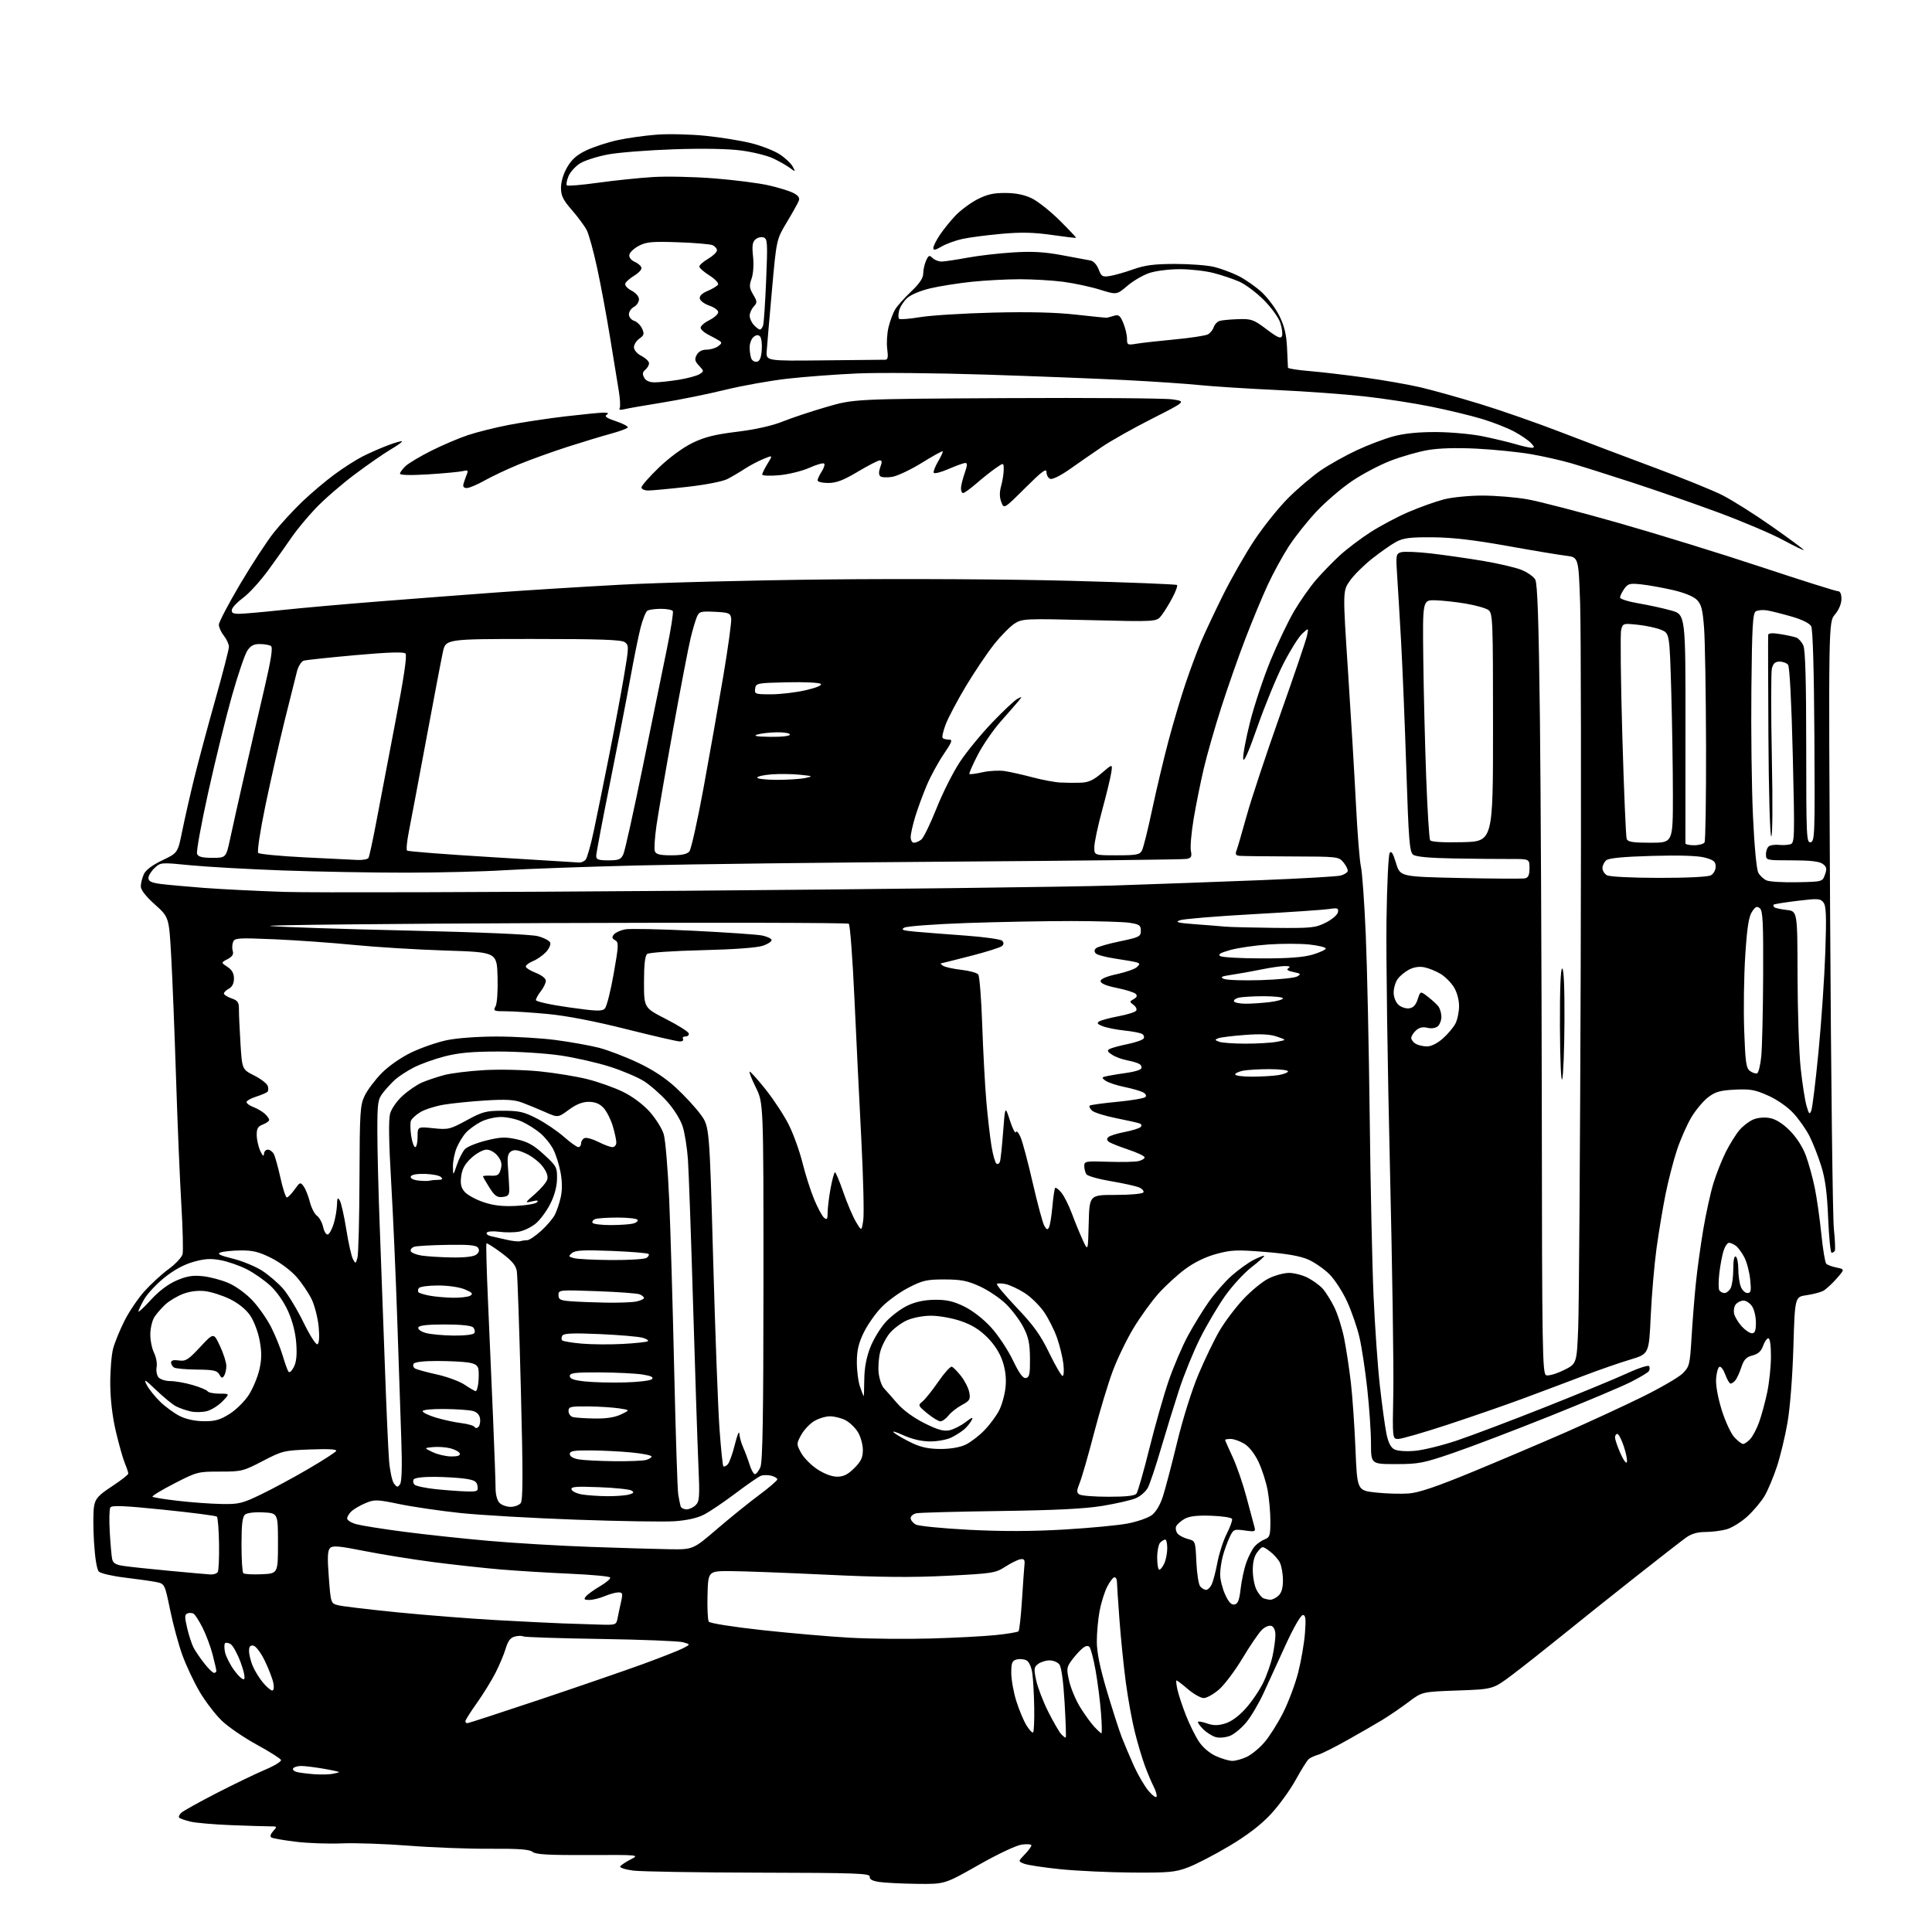 <?xml version="1.0" encoding="UTF-8" standalone="no"?>
<svg 
  version="1.1" 
  xmlns="http://www.w3.org/2000/svg" 
  xmlns:xlink="http://www.w3.org/1999/xlink" 
  xmlns:svg="http://www.w3.org/2000/svg"
  xmlns:rdf="http://www.w3.org/1999/02/22-rdf-syntax-ns#"
  xmlns:cc="http://creativecommons.org/ns#"
  xmlns:dc="http://purl.org/dc/elements/1.1/"
  viewBox="0 0 768 768"
  width="768"
  height="768"
>
<style>svg {background-color: white; }</style>"
<path stroke="none" fill="black" fill-rule="evenodd" d="M364.51,748.86C358.46,748.78 351.70,748.44 349.50,748.11C346.72,747.68 345.57,747.04 345.73,746.00C345.94,744.69 340.46,744.49 301.73,744.41C277.41,744.36 254.91,743.99 251.74,743.59C248.57,743.18 246.23,742.43 246.55,741.92C246.87,741.40 248.74,740.16 250.70,739.15C254.26,737.32 254.25,737.32 233.80,737.41C218.02,737.48 212.96,737.19 211.70,736.15C210.47,735.15 206.23,734.84 194.78,734.91C186.38,734.97 171.85,734.42 162.50,733.69C153.15,732.96 141.17,732.55 135.88,732.77C130.59,733.00 122.36,732.71 117.59,732.12C112.81,731.54 108.45,730.78 107.89,730.43C107.26,730.04 107.52,729.08 108.59,727.90C110.24,726.07 110.20,726.00 107.40,726.00C105.81,726.01 98.88,725.79 92.00,725.53C85.12,725.27 77.78,724.63 75.67,724.12C73.56,723.60 71.57,722.90 71.23,722.56C70.89,722.23 71.27,721.35 72.06,720.61C72.85,719.88 79.12,716.38 86.00,712.84C92.88,709.31 101.55,705.12 105.28,703.54C109.01,701.97 111.90,700.21 111.71,699.64C111.52,699.07 107.20,696.33 102.11,693.55C97.01,690.77 90.74,686.48 88.16,684.00C85.58,681.52 81.62,676.35 79.36,672.50C77.09,668.65 74.02,662.12 72.52,658.00C71.02,653.88 68.82,645.79 67.64,640.04C65.48,629.57 65.48,629.57 61.99,628.87C60.07,628.49 54.47,627.70 49.55,627.11C44.63,626.52 40.02,625.45 39.31,624.74C38.50,623.93 37.76,619.42 37.36,612.88C37.01,607.08 37.02,600.69 37.40,598.70C37.97,595.63 39.07,594.42 44.54,590.82C48.09,588.49 51.00,586.21 51.00,585.76C51.00,585.30 50.38,583.45 49.62,581.64C48.87,579.83 47.27,574.18 46.07,569.08C44.67,563.12 43.87,556.37 43.83,550.16C43.80,544.84 44.32,538.49 44.98,536.03C45.65,533.57 47.68,528.61 49.50,525.00C51.32,521.38 54.90,516.10 57.45,513.26C60.01,510.42 64.32,506.46 67.05,504.46C69.78,502.46 72.26,499.81 72.57,498.57C72.88,497.33 72.66,488.49 72.09,478.91C71.51,469.33 70.56,446.65 69.98,428.50C69.40,410.35 68.53,388.54 68.05,380.04C67.18,364.58 67.18,364.58 61.56,359.54C57.91,356.27 55.95,353.73 55.97,352.30C55.99,351.09 56.53,348.93 57.18,347.51C57.93,345.85 60.54,343.89 64.51,341.99C70.68,339.05 70.68,339.05 72.45,330.28C73.43,325.45 75.55,316.10 77.17,309.50C78.79,302.90 82.57,288.83 85.56,278.23C88.55,267.63 91.00,258.13 91.00,257.12C91.00,256.10 90.10,254.13 89.00,252.73C87.90,251.33 87.00,249.35 87.00,248.33C87.00,247.32 90.81,240.05 95.46,232.18C100.11,224.32 106.14,215.10 108.86,211.69C111.57,208.29 116.65,202.76 120.14,199.42C123.64,196.08 129.43,191.19 133.00,188.56C136.57,185.94 141.59,182.72 144.15,181.43C146.71,180.13 151.18,178.16 154.09,177.06C157.00,175.95 159.56,175.22 159.77,175.44C159.98,175.65 157.98,177.10 155.33,178.65C152.67,180.21 146.22,184.68 141.00,188.59C135.78,192.50 128.77,198.58 125.44,202.10C122.11,205.62 117.86,210.75 115.99,213.50C114.12,216.25 109.97,222.10 106.76,226.50C103.55,230.90 99.03,235.89 96.71,237.58C94.40,239.28 92.35,241.42 92.18,242.33C91.93,243.60 92.60,244.00 94.97,244.00C96.68,244.00 104.25,243.34 111.79,242.53C119.33,241.72 136.97,240.15 151.00,239.05C165.03,237.94 185.95,236.35 197.50,235.50C209.05,234.66 231.10,233.28 246.50,232.44C261.90,231.60 299.02,230.65 329.00,230.34C360.05,230.01 401.53,230.24 425.41,230.88C448.46,231.49 467.58,232.24 467.88,232.55C468.19,232.86 467.35,235.17 466.01,237.68C464.68,240.20 462.72,243.36 461.66,244.71C459.72,247.17 459.72,247.17 433.11,246.51C407.54,245.88 406.38,245.93 403.32,247.87C401.57,248.98 397.88,252.72 395.12,256.19C392.37,259.66 387.33,267.15 383.93,272.82C380.53,278.50 376.93,285.31 375.93,287.95C374.92,290.60 374.38,293.04 374.72,293.38C375.06,293.72 376.18,294.00 377.20,294.00C378.79,294.00 378.48,294.87 375.13,299.81C372.96,303.00 369.96,308.51 368.45,312.06C366.94,315.60 364.88,321.20 363.86,324.50C362.85,327.80 362.01,331.51 362.01,332.75C362.00,333.99 362.59,335.00 363.31,335.00C364.03,335.00 365.34,334.44 366.23,333.75C367.11,333.06 369.83,327.49 372.26,321.37C374.70,315.24 378.89,306.92 381.58,302.87C384.27,298.81 390.06,291.75 394.45,287.17C398.84,282.59 403.34,278.36 404.46,277.78C406.37,276.78 406.40,276.83 404.94,278.60C404.08,279.65 400.89,283.31 397.84,286.75C394.80,290.19 390.65,296.22 388.63,300.15C386.61,304.08 385.13,307.46 385.35,307.68C385.56,307.89 387.92,307.58 390.58,306.98C393.25,306.38 397.24,306.18 399.46,306.52C401.68,306.87 406.65,307.99 410.50,309.01C414.35,310.03 419.30,310.96 421.50,311.07C423.70,311.19 427.33,311.22 429.57,311.14C432.70,311.03 434.64,310.15 437.95,307.31C442.26,303.62 442.26,303.62 441.76,307.06C441.49,308.95 439.86,315.68 438.14,322.00C436.42,328.32 435.01,334.96 435.01,336.75C435.00,340.00 435.00,340.00 443.96,340.00C451.73,340.00 453.07,339.75 453.94,338.11C454.50,337.07 456.32,329.76 457.99,321.86C459.67,313.96 462.59,301.65 464.49,294.50C466.39,287.35 469.47,277.00 471.34,271.50C473.20,266.00 475.96,258.60 477.46,255.06C478.96,251.52 482.88,243.19 486.17,236.56C489.46,229.93 495.08,220.09 498.67,214.69C502.25,209.30 508.29,201.78 512.08,197.98C515.88,194.19 521.75,189.21 525.12,186.92C528.50,184.62 534.92,181.04 539.38,178.96C543.85,176.87 550.42,174.38 554.00,173.43C558.32,172.27 564.02,171.71 571.00,171.75C576.77,171.78 585.10,172.55 589.50,173.45C593.90,174.36 599.72,175.75 602.43,176.55C605.14,177.35 608.03,178.00 608.84,178.00C610.06,178.00 610.03,177.69 608.63,176.15C607.71,175.13 604.73,173.08 602.02,171.61C599.30,170.13 593.43,167.83 588.98,166.49C584.53,165.16 575.40,162.96 568.69,161.61C561.99,160.25 550.16,158.43 542.41,157.57C534.66,156.71 518.91,155.56 507.41,155.03C495.91,154.50 482.23,153.62 477.00,153.09C471.77,152.55 458.50,151.65 447.50,151.09C436.50,150.52 411.45,149.55 391.84,148.91C372.23,148.28 349.28,148.07 340.84,148.45C332.40,148.82 319.88,149.76 313.00,150.54C306.12,151.32 294.92,153.32 288.11,155.00C281.29,156.67 270.04,158.95 263.12,160.06C256.19,161.17 249.44,162.35 248.11,162.69C246.61,163.06 245.94,162.91 246.33,162.28C246.67,161.73 246.51,158.63 245.98,155.39C245.45,152.15 243.88,142.53 242.49,134.00C241.10,125.47 238.80,113.10 237.37,106.50C235.94,99.90 234.09,93.15 233.24,91.50C232.39,89.85 229.74,86.26 227.35,83.52C223.80,79.45 223.00,77.81 223.00,74.61C223.00,72.22 223.98,69.00 225.50,66.41C227.35,63.26 229.37,61.51 233.25,59.69C236.14,58.34 241.65,56.54 245.50,55.71C249.35,54.87 256.32,53.89 261.00,53.53C265.68,53.17 274.45,53.37 280.50,53.99C286.55,54.60 294.80,55.94 298.83,56.97C302.85,57.99 307.90,59.99 310.03,61.40C312.17,62.82 314.45,64.98 315.11,66.21C316.30,68.43 316.29,68.43 313.91,66.69C312.58,65.73 309.62,64.04 307.33,62.96C305.04,61.87 299.42,60.47 294.83,59.85C289.58,59.14 279.66,58.95 268.00,59.34C257.82,59.68 246.01,60.60 241.75,61.39C237.49,62.18 232.48,63.77 230.62,64.92C228.76,66.08 226.67,68.38 225.98,70.04C225.29,71.70 225.01,73.34 225.34,73.68C225.68,74.01 231.25,73.55 237.73,72.64C244.20,71.74 254.00,70.72 259.50,70.38C265.00,70.04 275.99,70.28 283.93,70.91C291.87,71.54 301.55,72.78 305.43,73.65C309.32,74.53 313.77,75.89 315.33,76.69C317.34,77.71 317.98,78.63 317.53,79.82C317.18,80.74 315.04,84.58 312.78,88.34C308.66,95.18 308.66,95.18 306.86,115.34C305.87,126.43 304.93,137.30 304.78,139.50C304.50,143.50 304.50,143.50 327.50,143.25C340.15,143.11 351.12,142.99 351.88,143.00C352.93,143.00 353.12,141.98 352.69,138.75C352.37,136.41 352.61,132.47 353.22,130.00C353.83,127.53 355.01,124.38 355.83,123.00C356.66,121.62 359.51,118.43 362.17,115.91C365.54,112.71 367.00,110.52 367.00,108.70C367.00,107.27 367.51,104.98 368.13,103.61C369.12,101.45 369.45,101.31 370.70,102.56C371.50,103.35 373.12,103.98 374.32,103.97C375.52,103.95 380.10,103.26 384.50,102.45C388.90,101.63 397.09,100.68 402.69,100.34C410.37,99.86 415.19,100.14 422.19,101.45C427.31,102.41 432.41,103.36 433.52,103.56C434.68,103.77 436.03,105.25 436.72,107.07C437.80,109.92 438.24,110.18 441.21,109.71C443.02,109.42 447.20,108.23 450.50,107.06C455.17,105.40 458.85,104.93 467.13,104.92C472.97,104.92 479.95,105.45 482.63,106.10C485.31,106.76 489.68,108.38 492.34,109.71C495.00,111.04 499.16,113.95 501.57,116.17C503.98,118.40 507.16,122.67 508.62,125.66C510.57,129.65 511.38,133.03 511.62,138.30C511.81,142.26 511.97,145.79 511.98,146.15C511.99,146.50 515.71,147.10 520.25,147.48C524.79,147.85 534.72,149.01 542.31,150.06C549.91,151.10 560.04,152.88 564.81,154.00C569.59,155.13 580.23,158.11 588.45,160.62C596.67,163.13 611.30,168.25 620.95,171.98C630.60,175.71 647.27,182.03 658.00,186.01C668.73,190.00 680.65,194.83 684.50,196.76C688.35,198.68 697.24,204.27 704.25,209.19C711.26,214.11 717.00,218.35 717.00,218.62C717.00,218.88 713.29,217.09 708.75,214.64C704.21,212.18 692.62,207.26 683.00,203.70C673.38,200.14 657.85,194.74 648.50,191.70C639.15,188.66 628.35,185.25 624.50,184.13C620.65,183.00 613.49,181.39 608.60,180.54C603.70,179.69 594.02,178.71 587.08,178.35C578.86,177.94 572.04,178.14 567.53,178.92C563.72,179.58 557.08,181.49 552.77,183.15C548.46,184.81 541.57,188.44 537.46,191.22C533.35,193.99 527.02,199.41 523.39,203.26C519.76,207.11 514.77,213.39 512.29,217.22C509.82,221.04 506.05,227.94 503.93,232.54C501.80,237.14 497.84,246.66 495.13,253.70C492.42,260.74 488.10,273.02 485.54,281.00C482.97,288.98 479.81,300.00 478.52,305.50C477.23,311.00 475.42,319.98 474.50,325.46C473.59,330.94 473.08,336.67 473.39,338.20C473.85,340.49 473.56,341.06 471.72,341.43C470.50,341.68 429.23,342.16 380.00,342.50C330.77,342.83 273.62,343.53 253.00,344.04C232.38,344.56 208.75,345.41 200.50,345.93C192.25,346.45 174.70,346.89 161.50,346.90C148.30,346.91 126.25,346.52 112.50,346.02C98.75,345.52 82.18,344.59 75.68,343.95C63.98,342.79 63.84,342.80 61.43,345.06C60.09,346.32 59.00,348.11 59.00,349.05C59.00,350.32 60.20,350.90 63.75,351.37C66.36,351.71 74.12,352.42 81.00,352.95C87.88,353.47 102.28,354.19 113.00,354.54C123.72,354.90 195.50,354.69 272.50,354.09C349.50,353.49 426.00,352.55 442.50,352.01C459.00,351.47 485.53,350.50 501.46,349.87C517.39,349.23 531.54,348.42 532.90,348.05C534.26,347.69 535.53,346.92 535.72,346.35C535.91,345.77 535.19,344.22 534.11,342.90C532.18,340.52 531.97,340.50 513.33,340.45C502.97,340.42 493.66,340.31 492.64,340.20C491.30,340.05 490.98,339.51 491.48,338.25C491.87,337.29 493.67,331.10 495.50,324.50C497.32,317.90 503.32,299.81 508.82,284.30C514.32,268.79 519.14,254.61 519.53,252.80C520.23,249.50 520.23,249.50 517.62,251.92C516.19,253.25 512.82,258.65 510.13,263.92C507.44,269.19 502.83,280.41 499.87,288.85C496.28,299.10 494.40,303.35 494.19,301.65C494.02,300.24 495.24,293.67 496.91,287.04C498.58,280.42 502.23,269.44 505.02,262.64C507.81,255.85 512.06,246.96 514.46,242.89C516.86,238.83 520.77,233.25 523.16,230.50C525.55,227.74 529.75,223.41 532.50,220.87C535.25,218.33 540.74,214.16 544.70,211.61C548.66,209.05 555.55,205.40 560.01,203.49C564.48,201.58 570.75,199.34 573.96,198.51C577.17,197.68 584.05,197.00 589.26,197.00C594.47,197.00 602.51,197.66 607.12,198.47C611.73,199.28 628.10,203.53 643.50,207.91C658.90,212.30 684.46,220.19 700.30,225.45C716.14,230.70 729.75,235.00 730.55,235.00C731.51,235.00 732.00,236.06 732.00,238.11C732.00,239.98 730.98,242.42 729.42,244.27C726.85,247.33 726.85,247.33 727.50,363.92C727.85,428.04 728.52,484.09 728.99,488.48C729.45,492.87 729.62,496.81 729.36,497.23C729.10,497.65 728.53,498.00 728.09,498.00C727.65,498.00 727.04,491.81 726.72,484.25C726.30,474.18 725.57,468.63 723.96,463.50C722.76,459.65 720.67,454.32 719.32,451.66C717.98,449.00 715.10,444.90 712.93,442.55C710.61,440.02 706.49,437.15 702.89,435.53C697.67,433.19 695.75,432.84 689.64,433.15C683.77,433.45 681.88,433.99 679.00,436.19C677.08,437.66 674.07,441.25 672.32,444.18C670.58,447.11 668.01,452.95 666.61,457.16C665.22,461.37 663.18,469.25 662.09,474.66C661.00,480.07 659.38,489.80 658.49,496.27C657.61,502.74 656.57,514.83 656.19,523.13C655.50,538.23 655.50,538.23 648.00,540.47C643.88,541.70 635.55,544.59 629.50,546.90C623.45,549.21 612.65,553.27 605.50,555.92C598.35,558.57 584.78,563.27 575.34,566.37C565.90,569.47 557.13,572.00 555.84,572.00C553.50,572.00 553.50,572.00 553.86,553.75C554.06,543.71 553.45,503.10 552.51,463.50C551.57,423.90 550.95,380.02 551.15,366.00C551.34,351.98 551.91,339.87 552.41,339.09C553.06,338.07 553.76,339.16 554.94,343.09C556.57,348.50 556.57,348.50 580.53,349.02C593.72,349.30 605.29,349.36 606.25,349.15C607.53,348.87 608.00,347.78 608.00,345.10C608.00,341.43 608.00,341.43 600.25,341.46C595.99,341.48 585.95,341.39 577.94,341.25C568.19,341.08 562.84,340.59 561.74,339.75C560.32,338.67 559.96,334.14 559.04,306.00C558.46,288.12 557.53,265.40 556.98,255.50C556.43,245.60 555.71,233.61 555.39,228.85C554.84,220.68 554.92,220.16 556.90,219.53C558.05,219.17 563.39,219.37 568.75,219.99C574.11,220.61 583.45,221.95 589.50,222.96C595.55,223.98 602.43,225.58 604.78,226.52C607.13,227.47 609.61,229.20 610.28,230.37C611.17,231.93 611.67,246.62 612.14,285.50C612.48,314.65 612.82,385.20 612.89,442.28C612.99,536.85 613.14,546.12 614.62,546.68C615.50,547.02 618.61,546.14 621.51,544.71C626.79,542.13 626.79,542.13 627.36,527.81C627.68,519.94 628.12,456.12 628.35,386.00C628.57,315.88 628.47,250.18 628.13,240.00C627.50,221.50 627.50,221.50 622.50,220.91C619.75,220.58 609.17,218.82 599.00,216.99C585.92,214.64 577.28,213.64 569.50,213.58C560.52,213.52 557.86,213.85 555.00,215.39C553.08,216.42 548.76,219.44 545.42,222.09C542.08,224.74 538.08,228.71 536.55,230.93C533.76,234.95 533.76,234.95 535.88,267.23C537.05,284.98 538.46,308.73 539.03,320.00C539.59,331.27 540.48,342.30 540.99,344.50C541.50,346.70 542.37,358.85 542.91,371.50C543.46,384.15 544.16,416.77 544.48,444.00C544.79,471.23 545.48,503.34 546.02,515.37C546.55,527.40 547.67,543.37 548.52,550.87C549.36,558.37 550.52,566.86 551.10,569.75C551.82,573.37 552.80,575.36 554.24,576.13C555.48,576.79 558.81,577.04 562.42,576.73C565.76,576.45 573.34,574.58 579.25,572.59C585.16,570.60 600.91,564.64 614.25,559.35C627.59,554.06 642.21,548.03 646.74,545.94C651.26,543.85 655.23,542.56 655.54,543.07C655.86,543.58 655.83,544.46 655.48,545.02C655.14,545.59 651.85,547.56 648.18,549.41C644.50,551.26 630.02,557.36 616.00,562.97C601.98,568.58 584.71,575.16 577.63,577.58C565.81,581.64 563.94,582.00 554.88,582.00C545.00,582.00 545.00,582.00 544.99,573.75C544.99,569.21 544.32,559.42 543.50,552.00C542.69,544.58 541.29,535.35 540.38,531.50C539.48,527.65 537.29,521.32 535.52,517.43C533.75,513.55 530.58,508.65 528.49,506.56C526.39,504.46 522.61,501.83 520.09,500.71C516.93,499.31 511.58,498.36 502.87,497.66C491.74,496.76 489.46,496.85 483.56,498.45C479.26,499.61 474.83,501.76 471.17,504.45C468.04,506.76 463.23,511.17 460.48,514.25C457.73,517.33 453.29,523.49 450.60,527.93C447.91,532.38 444.20,540.04 442.36,544.95C440.51,549.87 437.15,561.00 434.89,569.70C432.63,578.39 430.09,587.23 429.24,589.35C427.93,592.63 427.91,593.33 429.10,594.08C429.87,594.57 435.06,594.98 440.63,594.98C447.55,595.00 451.07,594.60 451.75,593.75C452.30,593.06 454.62,584.96 456.91,575.74C459.20,566.53 462.67,554.38 464.61,548.74C466.56,543.11 469.98,535.12 472.21,531.00C474.44,526.88 478.21,520.74 480.60,517.36C482.99,513.98 487.10,509.32 489.72,507.01C492.35,504.69 496.23,501.91 498.35,500.83C500.46,499.75 502.35,499.02 502.54,499.21C502.74,499.40 500.47,501.43 497.51,503.72C494.55,506.01 489.81,511.18 486.97,515.19C484.13,519.21 479.67,526.77 477.05,532.00C474.43,537.23 470.67,546.45 468.70,552.50C466.73,558.55 463.47,569.12 461.45,576.00C459.43,582.88 457.12,589.77 456.32,591.33C455.52,592.88 453.35,594.79 451.49,595.57C449.63,596.35 443.70,597.71 438.30,598.60C431.30,599.76 419.66,600.35 397.50,600.65C380.45,600.88 365.49,601.29 364.25,601.55C363.01,601.82 362.00,602.69 362.00,603.48C362.00,604.28 362.93,605.43 364.06,606.03C365.19,606.64 374.73,607.57 385.25,608.12C398.40,608.79 410.20,608.76 422.94,608.02C433.15,607.42 444.57,606.34 448.32,605.61C452.07,604.88 456.34,603.40 457.82,602.31C459.48,601.08 461.17,598.27 462.25,594.92C463.22,591.94 465.78,582.20 467.94,573.28C470.22,563.87 473.79,552.54 476.43,546.27C478.93,540.34 482.68,532.59 484.74,529.05C486.81,525.52 491.04,519.88 494.15,516.54C497.26,513.19 501.81,509.45 504.26,508.23C506.71,507.00 510.38,506.00 512.40,506.00C514.42,506.00 517.75,506.86 519.79,507.90C521.83,508.95 524.48,510.86 525.68,512.15C526.87,513.44 528.97,516.75 530.34,519.50C531.71,522.25 533.50,527.88 534.32,532.00C535.14,536.12 536.34,544.00 536.98,549.50C537.62,555.00 538.45,566.92 538.82,576.00C539.50,592.50 539.50,592.50 547.00,593.31C551.12,593.75 557.01,593.91 560.08,593.67C564.09,593.35 571.29,590.90 585.58,585.00C596.54,580.47 613.15,573.41 622.50,569.31C631.85,565.20 645.48,558.90 652.80,555.30C660.11,551.70 667.36,547.48 668.91,545.93C671.57,543.27 671.77,542.45 672.41,531.81C672.78,525.59 673.53,516.00 674.09,510.50C674.64,505.00 675.98,495.24 677.06,488.81C678.14,482.39 679.97,474.06 681.13,470.31C682.28,466.57 684.50,460.98 686.05,457.90C687.61,454.82 690.02,450.94 691.42,449.28C692.82,447.62 695.31,445.70 696.96,445.02C698.76,444.27 701.41,444.04 703.57,444.45C705.92,444.89 708.67,446.62 711.46,449.41C714.04,451.99 716.55,455.86 717.80,459.19C718.93,462.21 720.54,468.02 721.38,472.09C722.21,476.17 723.40,484.45 724.00,490.50C724.61,496.55 725.50,501.89 725.96,502.36C726.43,502.83 728.28,503.51 730.08,503.88C733.34,504.55 733.34,504.55 730.03,508.31C728.21,510.38 725.83,512.55 724.74,513.14C723.65,513.72 720.67,514.50 718.13,514.86C713.50,515.52 713.50,515.52 712.90,535.51C712.55,547.21 711.58,559.65 710.56,565.50C709.61,571.00 707.71,578.88 706.35,583.00C704.98,587.12 702.81,592.33 701.51,594.56C700.21,596.79 697.13,600.47 694.68,602.73C692.22,605.00 688.47,607.33 686.35,607.92C684.23,608.51 680.43,608.99 677.90,608.99C674.72,609.00 672.33,609.70 670.18,611.25C668.46,612.49 659.51,619.45 650.28,626.73C641.05,634.01 627.88,644.52 621.00,650.10C614.12,655.67 605.12,662.77 601.00,665.87C593.50,671.50 593.50,671.50 579.41,672.00C565.32,672.50 565.32,672.50 559.91,676.58C556.93,678.82 552.25,682.02 549.50,683.69C546.75,685.36 540.45,689.00 535.50,691.77C530.55,694.55 525.38,697.14 524.00,697.53C522.62,697.92 520.96,698.68 520.29,699.21C519.63,699.74 517.26,703.50 515.03,707.57C512.80,711.63 508.33,717.78 505.10,721.24C501.12,725.48 495.78,729.57 488.63,733.83C482.80,737.30 475.44,741.12 472.27,742.31C467.14,744.25 464.68,744.47 450.00,744.37C440.93,744.31 428.15,743.71 421.60,743.05C415.06,742.38 408.58,741.41 407.20,740.89C404.69,739.93 404.69,739.93 407.35,737.16C408.81,735.64 410.00,734.02 410.00,733.56C410.00,733.11 408.28,732.97 406.18,733.25C404.00,733.54 396.62,737.02 388.95,741.38C375.53,749.00 375.53,749.00 364.51,748.86zM459.77,714.20C459.96,713.62 459.43,711.79 458.58,710.15C457.73,708.51 456.15,704.76 455.07,701.83C453.99,698.90 452.21,692.90 451.11,688.50C450.01,684.10 448.41,675.33 447.56,669.00C446.71,662.67 445.56,651.42 445.01,644.00C444.46,636.58 444.00,629.71 444.00,628.75C444.00,627.79 443.56,627.00 443.02,627.00C442.48,627.00 441.17,628.70 440.11,630.78C439.05,632.86 437.69,637.22 437.09,640.47C436.49,643.71 436.00,649.14 436.00,652.54C436.00,656.82 437.22,662.81 439.98,672.10C442.17,679.47 444.83,687.75 445.89,690.50C446.96,693.25 449.15,698.42 450.76,702.00C452.38,705.58 454.98,710.02 456.55,711.89C458.12,713.75 459.57,714.79 459.77,714.20zM132.00,705.16C133.38,704.92 134.64,704.61 134.80,704.47C134.97,704.34 132.24,703.72 128.72,703.11C125.21,702.50 121.16,702.00 119.73,702.00C118.29,702.00 116.85,702.44 116.52,702.97C116.19,703.50 116.95,704.17 118.21,704.46C119.47,704.74 122.53,705.11 125.00,705.29C127.47,705.46 130.62,705.40 132.00,705.16zM489.85,699.98C491.14,699.99 493.74,699.27 495.63,698.37C497.52,697.47 500.67,694.89 502.62,692.62C504.58,690.35 507.92,685.07 510.04,680.88C512.16,676.69 514.86,669.49 516.04,664.88C517.22,660.27 518.43,653.24 518.74,649.25C519.18,643.45 519.01,642.00 517.89,642.01C517.09,642.01 514.23,646.97 511.12,653.76C508.16,660.22 504.20,668.86 502.32,672.96C500.44,677.06 497.37,682.28 495.50,684.56C493.63,686.85 490.73,689.28 489.07,689.97C487.40,690.66 484.87,690.93 483.43,690.57C482.00,690.21 479.69,688.78 478.31,687.40C476.92,686.01 475.99,684.68 476.23,684.43C476.48,684.19 478.14,684.50 479.93,685.13C482.37,685.97 484.15,685.97 487.02,685.11C489.45,684.38 492.43,682.21 495.18,679.14C497.57,676.49 500.70,671.88 502.14,668.91C503.59,665.93 505.27,661.12 505.88,658.20C506.50,655.29 507.00,651.56 507.00,649.92C507.00,648.15 506.37,646.70 505.45,646.34C504.58,646.01 502.93,646.65 501.69,647.82C500.47,648.96 497.01,654.02 493.99,659.06C490.97,664.10 486.73,669.75 484.57,671.61C482.41,673.48 479.68,675.00 478.50,675.00C477.32,675.00 474.52,673.42 472.27,671.50C470.02,669.58 467.96,668.00 467.70,668.00C467.43,668.00 467.60,669.69 468.07,671.75C468.54,673.81 470.07,678.41 471.47,681.97C472.87,685.52 475.17,690.17 476.58,692.30C478.10,694.60 480.82,696.92 483.32,698.06C485.62,699.10 488.56,699.97 489.85,699.98zM423.66,690.67C423.84,690.49 423.63,684.22 423.19,676.75C422.68,668.08 421.91,662.60 421.07,661.59C420.35,660.71 418.57,660.01 417.13,660.03C415.68,660.05 413.67,660.69 412.65,661.46C411.01,662.71 410.92,663.42 411.89,667.94C412.49,670.73 414.61,676.27 416.60,680.26C418.59,684.24 420.92,688.29 421.77,689.26C422.62,690.22 423.47,690.86 423.66,690.67zM410.69,688.65C411.00,688.33 411.20,683.89 411.12,678.78C411.03,673.68 410.70,667.57 410.37,665.22C410.01,662.67 409.07,660.57 408.04,660.02C407.10,659.52 405.35,659.36 404.16,659.67C402.33,660.15 402.00,660.96 402.00,665.01C402.00,667.64 402.89,672.65 403.98,676.14C405.07,679.64 406.90,684.01 408.04,685.86C409.18,687.71 410.37,688.97 410.69,688.65zM437.83,689.00C438.09,689.00 438.01,685.29 437.65,680.75C437.30,676.21 436.34,668.70 435.52,664.06C434.70,659.42 433.58,655.18 433.04,654.64C432.38,653.98 431.32,654.30 429.92,655.57C428.74,656.63 426.89,658.75 425.80,660.28C424.00,662.81 423.93,663.55 425.02,668.28C425.69,671.15 427.61,675.75 429.29,678.50C430.97,681.25 433.48,684.74 434.86,686.25C436.24,687.76 437.58,689.00 437.83,689.00zM185.77,685.00C186.19,685.00 199.13,680.78 214.52,675.63C229.91,670.47 248.35,664.12 255.50,661.52C262.65,658.91 269.85,656.08 271.50,655.22C274.50,653.67 274.50,653.67 271.50,652.81C269.85,652.35 255.09,651.76 238.70,651.51C222.31,651.26 208.49,650.80 207.99,650.50C207.50,650.19 206.01,650.21 204.68,650.54C202.93,650.98 201.93,652.28 201.02,655.32C200.34,657.62 198.51,661.98 196.96,665.00C195.42,668.02 192.10,673.40 189.58,676.95C187.06,680.49 185.00,683.75 185.00,684.20C185.00,684.64 185.35,685.00 185.77,685.00zM108.21,672.00C108.84,672.00 109.01,670.78 108.64,668.96C108.31,667.28 106.79,663.34 105.27,660.21C103.72,657.01 101.73,654.36 100.75,654.18C99.47,653.94 99.00,654.51 99.00,656.30C99.00,657.65 99.66,660.33 100.46,662.26C101.27,664.18 103.11,667.16 104.55,668.88C106.00,670.60 107.64,672.00 108.21,672.00zM97.00,667.50C97.54,667.17 96.96,664.29 95.64,660.77C94.38,657.39 92.61,654.16 91.72,653.59C90.83,653.03 89.81,652.86 89.45,653.21C89.10,653.57 89.11,655.21 89.47,656.87C89.84,658.53 91.47,661.73 93.10,663.98C94.73,666.23 96.49,667.82 97.00,667.50zM85.08,665.00C85.59,665.00 86.00,664.64 86.00,664.21C86.00,663.78 85.33,660.84 84.51,657.69C83.69,654.54 81.90,649.76 80.53,647.05C79.16,644.35 77.56,641.84 76.97,641.48C76.38,641.12 75.29,641.06 74.53,641.35C73.38,641.79 73.36,642.76 74.40,647.19C75.08,650.11 76.24,653.62 76.96,655.00C77.69,656.38 79.61,659.19 81.23,661.25C82.85,663.31 84.58,665.00 85.08,665.00zM369.93,651.33C379.51,651.06 391.15,650.45 395.79,649.97C400.44,649.49 404.52,648.81 404.87,648.47C405.22,648.12 405.83,642.59 406.24,636.17C406.65,629.75 407.10,623.38 407.24,622.00C407.45,620.03 407.10,619.57 405.61,619.83C404.57,620.01 401.87,621.34 399.61,622.80C395.71,625.31 394.53,625.49 376.50,626.40C362.49,627.11 349.88,627.00 328.50,625.97C312.55,625.21 295.45,624.56 290.50,624.54C281.50,624.50 281.50,624.50 281.25,634.00C281.11,639.23 281.33,644.01 281.75,644.63C282.18,645.28 291.32,646.72 303.00,648.00C314.27,649.23 330.02,650.59 338.00,651.03C345.98,651.46 360.34,651.60 369.93,651.33zM238.23,645.80C244.84,646.00 244.97,645.95 245.50,643.25C245.79,641.74 246.41,638.81 246.88,636.75C247.62,633.44 247.50,633.00 245.83,633.00C244.79,633.00 242.32,633.67 240.35,634.50C238.37,635.33 235.63,636.00 234.26,636.00C232.18,636.00 231.96,635.75 232.96,634.55C233.63,633.75 236.17,631.92 238.61,630.49C241.05,629.06 242.82,627.52 242.54,627.07C242.27,626.62 235.17,625.96 226.77,625.59C218.37,625.22 206.10,624.47 199.50,623.93C192.90,623.38 180.65,622.05 172.27,620.96C163.90,619.87 151.53,617.88 144.77,616.53C134.77,614.54 132.26,614.32 131.21,615.37C130.21,616.36 130.10,619.02 130.71,627.02C131.50,637.38 131.50,637.38 134.50,638.13C136.15,638.55 146.72,639.80 158.00,640.93C169.28,642.05 186.82,643.43 197.00,644.00C207.18,644.57 219.10,645.16 223.50,645.32C227.90,645.47 234.53,645.69 238.23,645.80zM490.74,637.81C492.09,637.55 492.66,636.08 493.18,631.49C493.56,628.19 494.58,623.50 495.46,621.05C496.34,618.60 497.83,615.74 498.78,614.68C499.72,613.63 501.51,612.38 502.75,611.91C504.76,611.14 505.00,610.36 505.00,604.71C505.00,601.22 504.51,595.70 503.91,592.43C503.31,589.17 501.68,584.10 500.30,581.17C498.76,577.91 496.56,575.09 494.64,573.92C492.91,572.87 490.49,572.01 489.25,572.00C488.01,572.00 487.00,572.17 487.00,572.39C487.00,572.60 488.34,575.64 489.97,579.14C491.60,582.64 494.07,589.77 495.45,595.00C496.83,600.23 498.25,605.51 498.60,606.75C499.20,608.89 499.03,608.97 494.78,608.38C490.49,607.79 490.28,607.89 488.76,611.14C487.90,612.99 486.70,616.30 486.10,618.50C485.50,620.70 485.02,624.08 485.03,626.00C485.04,627.92 485.93,631.45 487.01,633.83C488.41,636.91 489.48,638.06 490.74,637.81zM504.92,635.92C505.70,635.96 507.17,635.26 508.17,634.35C509.44,633.19 510.00,631.29 509.99,628.10C509.98,625.57 509.41,622.42 508.74,621.10C508.06,619.77 506.23,617.75 504.67,616.60C501.83,614.50 501.83,614.50 499.92,616.86C498.61,618.48 498.00,620.78 498.00,624.16C498.00,626.88 498.67,630.39 499.48,631.96C500.29,633.53 501.53,635.05 502.23,635.33C502.93,635.61 504.14,635.88 504.92,635.92zM479.45,632.00C480.12,632.00 481.13,630.99 481.71,629.75C482.28,628.51 483.29,624.60 483.95,621.06C484.62,617.52 486.27,612.42 487.63,609.73C489.00,607.04 489.96,604.38 489.77,603.81C489.58,603.25 485.84,602.67 481.46,602.53C475.70,602.34 472.75,602.70 470.78,603.83C469.29,604.69 467.82,606.04 467.51,606.82C467.21,607.61 467.48,608.87 468.11,609.63C468.74,610.39 470.59,611.35 472.23,611.78C475.19,612.55 475.20,612.59 475.57,620.89C475.78,625.48 476.46,629.85 477.10,630.62C477.73,631.38 478.79,632.00 479.45,632.00zM83.69,625.88C84.90,625.95 86.19,625.51 86.56,624.91C86.93,624.31 87.16,619.25 87.07,613.66C86.98,608.08 86.59,603.23 86.21,602.88C85.82,602.53 76.30,601.29 65.05,600.14C49.47,598.54 44.42,598.33 43.86,599.23C43.46,599.88 43.35,604.26 43.63,608.96C43.90,613.66 44.32,618.49 44.57,619.69C44.91,621.39 45.95,622.02 49.25,622.50C51.59,622.85 59.80,623.72 67.50,624.44C75.20,625.16 82.49,625.81 83.69,625.88zM103.96,625.79C110.50,625.50 110.50,625.50 110.50,613.50C110.50,601.50 110.50,601.50 104.67,601.20C101.22,601.02 98.25,601.38 97.42,602.07C96.36,602.95 96.00,605.94 96.00,613.96C96.00,619.85 96.32,624.99 96.71,625.37C97.10,625.76 100.36,625.95 103.96,625.79zM460.84,624.00C461.30,624.00 462.20,622.85 462.84,621.45C463.48,620.05 464.00,617.35 464.00,615.45C464.00,613.55 463.64,612.00 463.20,612.00C462.76,612.00 461.86,612.54 461.20,613.20C460.54,613.86 460.00,616.56 460.00,619.20C460.00,621.84 460.38,624.00 460.84,624.00zM266.00,615.84C275.50,615.99 275.50,615.99 285.00,607.83C290.23,603.35 297.76,597.26 301.75,594.30C305.74,591.34 309.00,588.54 309.00,588.07C309.00,587.60 307.91,586.94 306.58,586.61C305.25,586.28 303.39,586.30 302.45,586.66C301.51,587.02 296.95,590.17 292.33,593.66C287.70,597.15 282.06,600.95 279.79,602.11C277.13,603.47 272.98,604.39 268.08,604.72C263.91,604.99 246.32,604.72 229.00,604.10C211.68,603.48 190.97,602.29 183.00,601.45C175.03,600.60 164.15,599.01 158.82,597.91C149.84,596.05 148.88,596.02 145.36,597.49C143.28,598.36 140.77,599.80 139.79,600.69C138.80,601.58 138.00,602.90 138.00,603.62C138.00,604.34 139.69,605.37 141.75,605.92C143.81,606.47 152.25,607.81 160.50,608.89C168.75,609.97 183.87,611.60 194.09,612.50C204.32,613.40 222.54,614.49 234.59,614.91C246.64,615.34 260.77,615.76 266.00,615.84zM272.90,600.00C273.98,600.00 275.62,599.23 276.56,598.30C278.07,596.79 278.19,594.96 277.61,582.05C277.26,574.05 276.31,545.45 275.51,518.50C274.71,491.55 273.79,465.68 273.47,461.00C273.15,456.32 272.20,450.38 271.37,447.78C270.50,445.05 267.88,440.86 265.18,437.85C262.61,434.99 258.48,431.36 256.00,429.79C253.53,428.22 247.44,425.63 242.47,424.04C237.50,422.45 228.67,420.44 222.84,419.57C217.01,418.71 205.96,418.00 198.28,418.00C187.75,418.00 182.46,418.48 176.76,419.93C172.60,421.00 167.01,423.01 164.35,424.41C161.68,425.80 158.38,427.97 157.00,429.22C155.62,430.48 153.49,432.80 152.25,434.39C150.19,437.03 150.00,438.33 150.00,449.88C150.00,456.82 150.43,473.98 150.97,488.00C151.51,502.02 152.43,527.00 153.01,543.50C153.59,560.00 154.34,576.76 154.67,580.75C155.00,584.73 155.88,588.78 156.62,589.75C157.80,591.28 158.09,591.31 159.02,590.00C159.72,589.01 159.89,583.03 159.53,572.50C159.22,563.70 158.50,542.33 157.93,525.00C157.35,507.68 156.26,482.86 155.49,469.85C154.56,453.99 154.42,445.05 155.07,442.70C155.63,440.69 157.78,437.62 160.13,435.50C162.38,433.47 165.86,431.11 167.86,430.26C169.86,429.42 173.75,428.11 176.50,427.37C179.25,426.62 186.45,425.73 192.50,425.39C198.63,425.04 208.45,425.27 214.67,425.90C220.81,426.53 229.36,427.93 233.67,429.03C237.97,430.12 244.28,432.37 247.68,434.04C251.42,435.86 255.60,438.99 258.25,441.93C260.65,444.61 263.17,448.63 263.84,450.87C264.51,453.10 265.49,464.74 266.01,476.72C266.53,488.70 267.43,519.20 268.00,544.50C268.58,569.80 269.29,592.08 269.60,594.00C269.91,595.92 270.33,598.06 270.55,598.75C270.76,599.44 271.82,600.00 272.90,600.00zM202.95,599.00C204.49,599.00 206.30,598.34 206.96,597.54C207.91,596.41 207.93,586.42 207.05,552.29C206.44,528.21 205.72,507.10 205.45,505.38C205.08,503.02 203.58,501.23 199.37,498.07C196.29,495.77 193.60,494.07 193.38,494.29C193.16,494.51 193.43,504.77 193.98,517.09C194.52,529.42 195.43,550.30 195.99,563.50C196.54,576.70 197.00,589.38 197.00,591.68C197.00,594.14 197.64,596.50 198.57,597.43C199.44,598.29 201.41,599.00 202.95,599.00zM88.05,597.86C94.96,597.99 96.31,597.66 103.90,593.99C108.46,591.79 116.87,587.25 122.59,583.90C128.31,580.56 133.28,577.36 133.63,576.79C134.05,576.11 130.66,575.91 123.38,576.18C112.90,576.57 112.20,576.74 104.42,580.79C96.69,584.82 95.98,585.00 87.42,584.98C78.73,584.97 78.26,585.09 69.30,589.70C64.24,592.30 60.33,594.67 60.62,594.97C60.90,595.26 65.49,596.00 70.82,596.61C76.14,597.23 83.90,597.79 88.05,597.86zM241.50,594.76C244.80,594.78 248.62,594.49 249.99,594.11C251.97,593.56 252.18,593.23 251.02,592.51C250.22,592.02 244.43,591.42 238.15,591.18C228.76,590.82 226.83,590.98 227.20,592.12C227.45,592.88 229.42,593.77 231.58,594.11C233.74,594.44 238.20,594.74 241.50,594.76zM185.32,592.86C189.78,592.99 190.12,592.83 189.82,590.75C189.56,588.92 188.66,588.37 185.00,587.82C182.53,587.45 177.04,587.11 172.81,587.07C168.27,587.03 164.84,587.45 164.45,588.09C164.08,588.69 164.23,589.63 164.78,590.18C165.33,590.73 169.10,591.53 173.14,591.96C177.19,592.38 182.67,592.79 185.32,592.86zM332.77,587.00C335.34,587.00 337.06,586.14 339.60,583.60C342.29,580.91 343.00,579.40 343.00,576.35C342.99,574.23 342.11,571.06 341.04,569.30C339.97,567.54 337.74,565.40 336.09,564.55C334.45,563.70 331.67,563.00 329.92,563.00C328.17,563.00 325.30,563.89 323.54,564.98C321.78,566.06 319.49,568.54 318.44,570.48C316.58,573.93 316.58,574.07 318.44,577.52C319.48,579.45 322.36,582.37 324.84,584.02C327.64,585.87 330.64,587.00 332.77,587.00zM300.10,586.00C300.62,586.00 301.59,584.76 302.26,583.25C303.17,581.18 303.47,562.84 303.49,509.46C303.50,438.43 303.50,438.43 300.42,432.21C298.73,428.80 297.65,426.00 298.03,426.00C298.41,426.00 301.29,429.23 304.44,433.18C307.58,437.13 311.67,443.37 313.52,447.04C315.37,450.72 317.82,457.50 318.97,462.11C320.11,466.73 322.20,473.29 323.62,476.71C325.03,480.12 326.82,483.44 327.59,484.08C328.75,485.04 329.00,484.67 329.00,481.99C329.00,480.20 329.53,475.87 330.17,472.37C330.82,468.86 331.61,466.00 331.92,466.00C332.24,466.00 333.72,469.55 335.22,473.89C336.72,478.23 338.97,483.52 340.22,485.64C342.50,489.50 342.50,489.50 343.16,485.00C343.52,482.52 343.17,468.12 342.39,453.00C341.60,437.88 340.37,412.55 339.64,396.71C338.92,380.88 337.91,367.60 337.41,367.20C336.91,366.80 283.40,366.68 218.50,366.93C153.60,367.19 103.65,367.71 107.50,368.11C111.35,368.50 135.88,369.31 162.00,369.91C191.35,370.58 211.16,371.43 213.84,372.15C216.23,372.79 218.42,373.94 218.72,374.71C219.01,375.47 218.25,377.17 217.03,378.47C215.80,379.77 213.50,381.38 211.90,382.04C210.31,382.70 209.00,383.67 209.00,384.20C209.00,384.73 210.80,385.87 213.00,386.73C215.37,387.66 216.99,388.96 216.98,389.90C216.97,390.78 216.08,392.62 215.00,394.00C213.92,395.38 213.03,396.97 213.02,397.54C213.01,398.12 218.80,399.41 226.07,400.43C237.23,402.01 239.34,402.08 240.45,400.89C241.17,400.13 242.75,393.91 243.95,387.08C245.95,375.71 246.00,374.58 244.51,373.75C243.25,373.04 243.15,372.53 244.05,371.45C244.68,370.68 246.70,369.77 248.52,369.43C250.35,369.09 262.57,369.34 275.67,369.99C288.78,370.64 301.04,371.49 302.93,371.87C304.81,372.25 306.51,373.03 306.70,373.60C306.89,374.18 305.35,375.23 303.27,375.94C300.91,376.75 291.84,377.41 279.00,377.72C267.40,378.00 257.96,378.65 257.25,379.23C256.40,379.92 256.00,383.49 256.00,390.43C256.00,400.61 256.00,400.61 264.69,405.06C269.47,407.50 273.55,410.06 273.77,410.75C273.99,411.44 273.43,412.00 272.52,412.00C271.62,412.00 271.16,412.45 271.50,413.00C271.84,413.55 271.29,414.00 270.27,414.00C269.25,414.00 259.66,411.79 248.96,409.10C236.63,405.99 225.27,403.79 217.95,403.10C211.59,402.49 204.04,402.00 201.16,402.00C196.24,402.00 195.99,401.88 197.00,400.00C197.62,398.85 197.95,393.85 197.79,388.25C197.50,378.50 197.50,378.50 177.00,377.85C165.72,377.49 149.41,376.49 140.75,375.63C132.08,374.77 117.87,373.76 109.16,373.38C94.52,372.76 93.27,372.84 92.64,374.49C92.26,375.48 92.21,377.09 92.53,378.08C92.93,379.35 92.31,380.30 90.46,381.27C87.82,382.65 87.82,382.65 90.41,384.35C92.23,385.54 93.00,386.93 93.00,388.99C93.00,390.91 92.30,392.30 91.00,393.00C89.90,393.59 89.00,394.46 89.00,394.94C89.00,395.41 90.35,396.28 92.00,396.85C94.53,397.73 95.00,398.42 94.98,401.20C94.96,403.01 95.24,409.13 95.59,414.79C96.24,425.09 96.24,425.09 100.99,427.50C103.61,428.82 106.05,430.68 106.41,431.62C106.77,432.56 106.71,433.65 106.28,434.05C105.85,434.44 103.81,435.30 101.75,435.96C99.69,436.62 98.00,437.58 98.00,438.10C98.00,438.62 99.24,439.52 100.75,440.09C102.26,440.67 104.28,441.85 105.25,442.72C106.21,443.60 107.00,444.70 107.00,445.18C107.00,445.66 105.87,446.48 104.50,447.00C102.52,447.75 102.01,448.63 102.05,451.23C102.07,453.03 102.71,455.85 103.46,457.50C104.36,459.46 104.87,459.89 104.92,458.75C104.96,457.79 105.66,457.00 106.46,457.00C107.27,457.00 108.34,457.79 108.85,458.75C109.36,459.71 110.55,463.99 111.49,468.25C112.43,472.51 113.57,476.00 114.03,476.00C114.49,476.00 115.87,474.59 117.10,472.86C119.23,469.87 119.39,469.82 120.71,471.61C121.47,472.65 122.58,475.43 123.17,477.78C123.77,480.14 125.04,482.61 125.99,483.28C126.95,483.95 128.06,485.99 128.46,487.80C128.86,489.62 129.70,490.93 130.33,490.72C130.96,490.51 132.01,488.58 132.66,486.42C133.31,484.26 133.89,480.93 133.95,479.00C134.04,476.10 134.24,475.80 135.09,477.26C135.65,478.23 136.81,483.41 137.66,488.76C138.51,494.12 139.70,499.40 140.29,500.50C141.34,502.43 141.40,502.41 142.09,500.00C142.48,498.62 142.85,484.48 142.90,468.57C142.99,441.79 143.15,439.32 145.00,435.50C146.10,433.23 149.14,429.20 151.75,426.55C154.53,423.74 159.42,420.34 163.53,418.36C167.39,416.51 173.69,414.32 177.53,413.51C181.64,412.64 189.84,412.04 197.50,412.04C204.65,412.04 215.26,412.67 221.08,413.45C226.89,414.22 234.54,415.60 238.08,416.50C241.61,417.41 248.55,420.06 253.50,422.39C259.56,425.25 264.54,428.53 268.73,432.41C272.16,435.58 276.55,440.34 278.49,442.99C282.02,447.79 282.02,447.79 283.49,500.65C284.30,529.72 285.43,560.00 286.01,567.94C286.58,575.88 287.27,582.60 287.54,582.87C287.81,583.14 288.58,582.82 289.25,582.15C289.92,581.48 291.21,577.91 292.12,574.22C293.03,570.52 293.82,568.56 293.89,569.85C293.95,571.14 294.64,573.62 295.41,575.35C296.19,577.08 297.35,580.19 297.99,582.25C298.63,584.31 299.58,586.00 300.10,586.00zM646.70,581.25C646.96,580.57 646.42,577.76 645.50,575.00C644.59,572.25 643.43,570.00 642.92,570.00C642.41,570.00 642.00,570.64 642.00,571.42C642.00,572.20 642.95,575.01 644.12,577.67C645.29,580.33 646.45,581.94 646.70,581.25zM244.00,580.85C249.78,580.92 255.51,580.70 256.75,580.37C257.99,580.04 259.00,579.41 259.00,578.97C259.00,578.53 255.51,577.82 251.25,577.40C246.99,576.97 239.68,576.60 235.00,576.56C228.08,576.51 226.50,576.78 226.50,578.00C226.50,578.93 227.83,579.74 230.00,580.12C231.93,580.46 238.22,580.79 244.00,580.85zM179.33,578.96C181.89,578.99 183.03,578.60 182.77,577.80C182.54,577.13 180.89,576.21 179.08,575.74C177.28,575.27 174.16,575.05 172.15,575.24C168.50,575.58 168.50,575.58 172.00,577.25C173.93,578.17 177.22,578.94 179.33,578.96zM373.85,575.99C377.79,576.00 381.57,575.35 383.81,574.29C385.79,573.35 389.16,570.78 391.29,568.58C393.43,566.38 396.07,562.82 397.17,560.66C398.27,558.51 399.41,554.39 399.71,551.51C400.08,547.97 399.70,544.61 398.54,541.13C397.45,537.83 395.27,534.42 392.44,531.60C389.34,528.50 386.20,526.57 381.83,525.10C378.40,523.94 373.12,523.01 370.06,523.02C366.84,523.03 362.79,523.82 360.46,524.88C358.24,525.89 355.21,528.15 353.73,529.90C352.26,531.66 350.54,534.98 349.92,537.29C349.30,539.59 349.01,543.42 349.28,545.79C349.55,548.17 350.48,550.87 351.34,551.81C352.21,552.74 354.60,555.45 356.65,557.83C358.93,560.48 363.10,563.54 367.35,565.68C372.58,568.31 375.07,569.04 377.33,568.58C378.98,568.25 381.88,566.80 383.77,565.36C386.48,563.30 387.00,563.14 386.20,564.63C385.64,565.67 384.36,567.25 383.34,568.14C382.33,569.03 380.06,570.49 378.30,571.38C376.54,572.27 372.72,573.00 369.80,572.99C366.30,572.98 362.63,572.13 359.00,570.49C355.80,569.04 354.34,568.67 355.50,569.61C356.60,570.49 359.75,572.29 362.50,573.60C366.13,575.33 369.24,575.98 373.85,575.99zM692.91,574.00C693.47,574.00 694.74,573.12 695.75,572.04C696.75,570.96 698.35,567.92 699.29,565.29C700.24,562.65 701.67,557.35 702.49,553.50C703.30,549.65 703.97,543.24 703.98,539.25C703.99,534.83 703.59,532.00 702.95,532.00C702.37,532.00 701.43,533.35 700.85,535.00C700.11,537.13 698.90,538.23 696.65,538.81C694.16,539.45 693.23,540.44 692.21,543.50C691.50,545.64 690.44,547.97 689.84,548.69C689.24,549.41 688.39,550.00 687.94,550.00C687.50,550.00 686.56,548.42 685.86,546.49C685.16,544.55 684.12,543.12 683.54,543.31C682.97,543.50 682.36,545.61 682.18,548.00C681.99,550.65 682.86,555.50 684.41,560.50C685.81,564.99 688.07,569.87 689.43,571.33C690.79,572.80 692.36,574.00 692.91,574.00zM190.20,567.20C190.73,566.67 191.02,565.18 190.83,563.91C190.62,562.43 189.59,561.33 188.00,560.89C186.62,560.51 181.56,560.15 176.75,560.10C171.75,560.04 168.00,560.41 168.00,560.96C168.00,561.49 170.36,562.64 173.25,563.51C176.14,564.38 180.65,565.37 183.28,565.69C185.91,566.02 188.32,566.71 188.64,567.23C189.01,567.82 189.59,567.81 190.20,567.20zM81.05,564.96C85.54,564.99 87.51,564.43 91.32,562.01C93.93,560.36 97.34,556.96 98.97,554.39C100.59,551.83 102.46,547.31 103.13,544.33C104.05,540.20 104.07,537.47 103.20,532.81C102.56,529.37 100.90,525.02 99.40,522.86C97.74,520.46 94.72,518.03 91.36,516.39C88.39,514.94 83.95,513.52 81.47,513.24C78.61,512.92 75.44,513.32 72.74,514.36C70.41,515.25 67.26,517.13 65.74,518.54C64.22,519.95 62.27,522.18 61.40,523.51C60.53,524.84 59.79,527.89 59.75,530.30C59.72,532.70 60.38,536.05 61.22,537.74C62.07,539.44 62.53,541.99 62.26,543.42C61.99,544.84 62.32,546.68 63.00,547.51C63.69,548.33 65.81,549.00 67.72,549.00C69.63,549.00 73.62,549.70 76.58,550.57C79.54,551.43 82.22,552.55 82.54,553.07C82.86,553.58 84.98,554.00 87.25,554.00C91.37,554.00 91.37,554.00 88.49,557.01C86.91,558.66 84.15,560.42 82.36,560.91C80.56,561.41 77.60,561.47 75.78,561.06C73.95,560.65 71.34,559.74 69.98,559.04C68.61,558.34 65.09,555.46 62.14,552.64C57.58,548.27 57.01,547.95 58.31,550.50C59.15,552.15 61.57,555.17 63.68,557.22C65.80,559.27 69.32,561.84 71.51,562.93C74.00,564.17 77.58,564.94 81.05,564.96zM373.83,565.00C373.08,565.00 370.73,563.58 368.62,561.84C364.89,558.76 364.83,558.63 366.73,557.09C367.81,556.21 370.63,552.67 373.01,549.22C375.38,545.77 377.79,543.10 378.36,543.29C378.92,543.47 380.59,545.17 382.07,547.06C383.55,548.95 385.01,551.88 385.32,553.56C385.81,556.27 385.47,556.83 382.35,558.51C380.41,559.56 378.01,561.44 377.02,562.71C376.02,563.97 374.59,565.00 373.83,565.00zM236.35,563.88C241.00,563.96 244.37,563.44 246.85,562.26C250.50,560.51 250.50,560.51 246.00,559.83C243.53,559.46 238.01,559.11 233.75,559.07C226.74,559.01 226.00,559.18 226.00,560.93C226.00,561.99 226.79,563.06 227.75,563.31C228.71,563.56 232.58,563.82 236.35,563.88zM343.33,555.00C343.42,555.00 343.53,551.96 343.57,548.25C343.62,543.71 344.40,539.56 345.96,535.58C347.23,532.33 350.03,527.75 352.18,525.42C354.33,523.09 358.21,520.18 360.80,518.96C363.97,517.47 367.49,516.73 371.61,516.69C376.32,516.64 379.00,517.26 383.30,519.36C386.62,520.98 390.93,524.33 393.94,527.63C396.73,530.67 400.62,536.53 402.60,540.64C405.20,546.04 406.65,548.02 407.85,547.78C409.22,547.51 409.49,546.16 409.43,539.97C409.38,533.97 408.85,531.52 406.77,527.50C405.34,524.75 402.22,520.61 399.83,518.30C397.45,515.99 392.80,512.87 389.50,511.36C384.57,509.11 382.08,508.62 375.50,508.60C368.41,508.59 366.78,508.96 361.15,511.86C357.66,513.66 352.84,517.14 350.46,519.60C348.07,522.05 344.88,526.58 343.38,529.66C341.32,533.86 340.63,536.78 340.61,541.38C340.59,544.74 341.16,549.19 341.87,551.25C342.58,553.31 343.23,555.00 343.33,555.00zM189.12,553.00C189.48,553.00 189.94,551.54 190.14,549.75C190.34,547.96 190.36,545.54 190.20,544.37C189.97,542.78 188.96,542.09 186.20,541.63C184.16,541.30 178.59,541.02 173.81,541.01C168.50,541.00 164.85,541.43 164.43,542.11C164.05,542.72 164.29,543.56 164.96,543.98C165.64,544.39 169.55,545.47 173.66,546.37C177.77,547.28 182.78,549.14 184.80,550.51C186.81,551.88 188.76,553.00 189.12,553.00zM248.30,549.54C253.69,549.41 258.58,548.82 259.17,548.23C259.93,547.47 258.83,546.93 255.37,546.38C252.69,545.96 245.10,545.59 238.50,545.55C228.48,545.51 226.50,545.75 226.50,547.00C226.50,548.10 228.12,548.67 232.50,549.14C235.80,549.50 242.91,549.68 248.30,549.54zM89.10,546.87C88.40,547.98 88.03,547.88 87.19,546.37C86.31,544.80 84.87,544.49 78.26,544.43C73.93,544.39 69.85,544.02 69.19,543.62C68.54,543.21 68.00,542.31 68.00,541.61C68.00,540.77 69.02,540.50 71.09,540.80C73.82,541.20 74.83,540.56 79.57,535.47C84.95,529.69 84.95,529.69 87.46,535.10C88.85,538.07 89.98,541.62 89.97,543.00C89.97,544.38 89.58,546.12 89.10,546.87zM422.39,546.96C422.88,546.98 423.02,544.82 422.71,542.16C422.39,539.50 421.25,534.82 420.17,531.75C419.09,528.68 416.76,524.06 414.99,521.49C413.22,518.92 409.75,515.53 407.28,513.96C404.81,512.39 401.45,510.82 399.82,510.46C398.19,510.10 396.60,510.07 396.29,510.38C395.98,510.69 399.54,514.96 404.22,519.87C410.91,526.90 413.64,530.72 417.10,537.86C419.52,542.84 421.90,546.94 422.39,546.96zM116.77,543.47C117.81,541.48 118.11,538.71 117.77,534.03C117.47,529.79 116.30,525.19 114.51,521.21C112.85,517.51 110.00,513.41 107.45,511.07C105.10,508.90 100.88,505.96 98.06,504.53C95.25,503.10 90.63,501.50 87.81,500.96C83.79,500.20 81.40,500.34 76.89,501.61C73.10,502.67 69.12,504.84 65.32,507.90C62.13,510.47 58.52,514.35 57.28,516.53C56.04,518.71 55.03,520.87 55.02,521.33C55.01,521.79 57.24,519.71 59.98,516.71C63.18,513.21 66.83,510.46 70.19,509.01C74.23,507.28 76.59,506.88 80.57,507.30C83.41,507.59 88.02,508.81 90.83,510.02C93.76,511.28 97.82,514.24 100.39,516.98C102.84,519.60 106.18,524.39 107.81,527.62C109.44,530.86 111.48,535.87 112.34,538.77C113.20,541.66 114.22,544.54 114.60,545.16C115.03,545.86 115.85,545.22 116.77,543.47zM126.23,534.36C126.87,533.96 127.04,531.32 126.68,527.45C126.35,524.00 125.13,519.12 123.95,516.62C122.77,514.12 120.04,510.06 117.88,507.60C115.64,505.05 111.30,501.81 107.81,500.06C102.89,497.61 100.47,497.01 95.59,497.07C92.24,497.11 88.64,497.48 87.59,497.89C86.18,498.44 87.43,499.07 92.51,500.32C96.26,501.24 101.51,503.41 104.19,505.12C106.86,506.84 110.65,510.10 112.61,512.37C114.56,514.64 118.20,520.66 120.68,525.75C123.28,531.06 125.64,534.72 126.23,534.36zM247.50,534.24C252.45,533.97 256.93,533.49 257.46,533.19C257.99,532.88 257.09,532.24 255.46,531.78C253.83,531.32 246.15,530.66 238.40,530.32C227.86,529.86 224.11,530.01 223.55,530.92C223.14,531.59 223.11,532.44 223.48,532.82C223.85,533.19 227.39,533.78 231.33,534.12C235.27,534.45 242.55,534.51 247.50,534.24zM180.19,530.91C184.75,530.96 188.16,530.56 188.55,529.91C188.92,529.31 188.70,528.30 188.07,527.66C187.34,526.93 183.15,526.50 176.79,526.50C169.80,526.50 166.55,526.87 166.27,527.70C166.04,528.38 167.32,529.33 169.18,529.86C171.01,530.39 175.96,530.86 180.19,530.91zM696.45,530.00C697.61,530.00 698.00,528.92 698.00,525.72C698.00,523.37 697.30,520.44 696.44,519.22C695.59,518.00 694.07,517.00 693.07,517.00C692.06,517.00 690.69,517.67 690.01,518.49C689.33,519.30 689.04,521.03 689.36,522.31C689.69,523.60 691.07,525.86 692.43,527.33C693.79,528.80 695.60,530.00 696.45,530.00zM240.62,517.82C245.64,517.92 251.16,517.72 252.88,517.38C254.59,517.03 256.00,516.40 256.00,515.98C256.00,515.56 255.21,514.90 254.25,514.51C253.29,514.12 245.64,513.56 237.25,513.26C222.28,512.72 222.00,512.75 222.00,514.80C222.00,516.57 222.72,516.95 226.75,517.26C229.36,517.47 235.61,517.72 240.62,517.82zM180.00,515.87C183.03,515.92 186.17,515.55 186.98,515.03C188.16,514.29 187.69,513.77 184.77,512.55C182.63,511.65 178.12,511.00 174.09,511.00C170.23,511.00 166.82,511.48 166.46,512.07C166.10,512.65 166.06,513.40 166.39,513.72C166.71,514.05 168.67,514.64 170.74,515.04C172.81,515.44 176.97,515.81 180.00,515.87zM685.52,514.00C686.30,514.00 687.40,513.13 687.96,512.07C688.53,511.00 689.00,507.60 689.00,504.51C689.00,501.01 689.38,499.12 690.00,499.50C690.55,499.84 691.00,502.09 691.00,504.49C691.00,506.90 691.44,510.02 691.98,511.43C692.51,512.85 693.70,514.00 694.62,514.00C696.03,514.00 696.20,513.19 695.72,508.61C695.42,505.65 694.39,501.71 693.43,499.86C692.47,498.01 690.97,495.95 690.10,495.28C689.22,494.61 687.97,494.05 687.33,494.03C686.68,494.01 685.70,495.46 685.13,497.25C684.57,499.04 683.81,503.05 683.45,506.17C683.09,509.30 683.09,512.33 683.45,512.92C683.82,513.52 684.75,514.00 685.52,514.00zM243.00,500.89C249.88,500.93 256.16,500.55 256.97,500.04C257.78,499.53 258.15,498.82 257.80,498.46C257.44,498.11 250.83,497.57 243.11,497.26C232.00,496.82 228.71,496.99 227.40,498.09C225.88,499.35 225.94,499.52 228.12,500.13C229.43,500.50 236.12,500.84 243.00,500.89zM179.56,499.86C184.66,499.95 188.23,499.54 189.29,498.75C190.42,497.91 190.67,497.04 190.07,496.08C189.37,494.98 186.68,494.71 177.84,494.85C171.60,494.95 165.69,495.28 164.69,495.60C163.70,495.91 163.06,496.69 163.27,497.33C163.48,497.98 165.42,498.77 167.58,499.11C169.74,499.44 175.13,499.78 179.56,499.86zM432.78,486.25C433.07,475.00 433.07,475.00 443.47,475.00C449.30,475.00 454.15,474.56 454.50,474.00C454.84,473.46 454.07,472.57 452.81,472.02C451.54,471.48 446.48,470.36 441.57,469.54C436.66,468.71 432.28,467.47 431.84,466.77C431.39,466.07 431.02,464.60 431.01,463.50C431.00,461.61 431.55,461.52 440.64,461.82C445.95,462.00 451.35,461.88 452.64,461.55C453.94,461.23 455.00,460.56 455.00,460.06C455.00,459.57 452.19,458.22 448.75,457.07C445.31,455.91 441.83,454.54 441.01,454.03C439.99,453.38 439.84,452.76 440.54,452.06C441.11,451.49 444.01,450.57 447.00,450.00C449.99,449.43 452.86,448.54 453.38,448.02C453.99,447.41 453.81,446.88 452.92,446.56C452.14,446.28 447.90,445.33 443.50,444.45C439.10,443.57 434.85,442.22 434.06,441.45C433.27,440.68 432.86,439.81 433.15,439.52C433.44,439.22 438.34,438.54 444.04,438.00C449.73,437.45 454.80,436.60 455.30,436.10C455.85,435.55 455.48,434.80 454.36,434.20C453.34,433.67 449.97,432.70 446.88,432.07C443.79,431.43 440.44,430.31 439.44,429.58C437.74,428.34 437.83,428.20 440.56,427.66C442.18,427.34 445.64,426.78 448.26,426.42C450.88,426.06 453.30,425.32 453.64,424.77C453.98,424.22 453.67,423.41 452.94,422.96C452.22,422.52 450.03,421.86 448.06,421.50C446.10,421.14 443.42,420.15 442.10,419.30C440.21,418.09 440.00,417.59 441.10,416.98C441.87,416.56 445.08,415.69 448.23,415.04C451.39,414.39 454.26,413.40 454.61,412.82C454.97,412.25 454.71,411.44 454.03,411.02C453.36,410.61 450.22,409.99 447.05,409.66C443.88,409.33 440.00,408.57 438.43,407.97C436.25,407.14 435.90,406.68 436.96,406.02C437.73,405.55 441.21,404.62 444.69,403.96C448.18,403.31 451.31,402.30 451.67,401.73C452.02,401.16 451.53,400.13 450.58,399.44C448.96,398.25 448.97,398.12 450.68,397.15C451.94,396.44 452.18,395.80 451.46,395.08C450.89,394.50 447.52,393.44 443.96,392.72C439.75,391.87 437.50,390.93 437.50,390.02C437.50,389.13 439.81,388.14 444.00,387.23C447.57,386.45 451.14,385.20 451.93,384.44C453.16,383.26 453.16,383.01 451.93,382.59C451.14,382.33 447.39,381.66 443.59,381.10C439.79,380.54 436.21,379.61 435.64,379.04C434.93,378.33 434.93,377.67 435.62,376.98C436.18,376.42 440.43,375.18 445.07,374.22C452.91,372.59 453.50,372.29 453.50,369.98C453.50,367.81 452.94,367.42 449.00,366.82C446.52,366.45 436.18,366.14 426.00,366.13C415.82,366.12 397.11,366.47 384.42,366.91C371.73,367.35 360.50,368.18 359.48,368.75C357.97,369.59 358.87,369.91 364.05,370.37C367.60,370.69 376.53,371.39 383.90,371.92C391.27,372.46 397.77,373.37 398.35,373.95C399.07,374.67 399.08,375.32 398.37,376.03C397.81,376.59 392.21,378.37 385.92,379.98C379.64,381.59 374.27,382.94 374.00,382.97C373.73,383.00 374.15,383.44 374.93,383.94C375.72,384.44 378.97,385.15 382.14,385.52C385.31,385.88 388.34,386.71 388.86,387.34C389.38,387.98 390.10,397.05 390.45,407.50C390.81,417.95 391.55,431.68 392.10,438.00C392.66,444.32 393.58,452.31 394.16,455.75C394.73,459.20 395.61,462.26 396.11,462.57C396.61,462.88 397.23,462.54 397.49,461.81C397.75,461.09 398.32,455.77 398.75,450.00C399.55,439.50 399.55,439.50 401.46,445.42C402.52,448.68 403.58,450.76 403.82,450.03C404.07,449.30 404.91,450.22 405.71,452.11C406.51,453.97 408.68,462.13 410.53,470.23C412.39,478.33 414.43,485.94 415.07,487.14C415.99,488.85 416.40,489.02 416.99,487.91C417.40,487.13 418.01,483.40 418.34,479.61C418.68,475.82 419.18,472.49 419.45,472.22C419.73,471.94 420.84,472.79 421.92,474.11C423.01,475.42 424.90,479.20 426.13,482.50C427.35,485.80 429.29,490.52 430.43,493.00C432.50,497.50 432.50,497.50 432.78,486.25zM206.83,493.39C207.56,493.18 208.80,493.00 209.58,493.00C210.36,493.00 212.82,491.35 215.06,489.33C217.30,487.30 219.76,484.43 220.54,482.93C221.31,481.43 222.38,478.28 222.90,475.93C223.54,473.12 223.51,469.74 222.84,466.11C222.28,463.06 220.98,458.92 219.95,456.91C218.93,454.90 216.61,452.00 214.79,450.47C212.98,448.94 209.70,446.87 207.50,445.87C205.30,444.86 201.57,444.03 199.21,444.02C196.85,444.01 193.25,444.86 191.21,445.90C189.17,446.95 186.51,448.87 185.30,450.17C184.09,451.46 182.40,454.19 181.55,456.23C180.70,458.27 180.02,461.64 180.05,463.72C180.10,467.50 180.10,467.50 181.64,463.00C182.48,460.52 183.93,457.72 184.85,456.77C185.76,455.82 189.56,454.29 193.29,453.37C199.04,451.95 200.90,451.88 205.54,452.92C209.78,453.87 212.21,455.24 216.26,458.97C221.24,463.55 221.50,464.02 221.42,468.64C221.36,471.77 220.40,475.32 218.71,478.62C217.28,481.44 214.71,484.91 213.02,486.33C211.33,487.75 208.35,489.22 206.39,489.59C204.44,489.95 200.88,489.98 198.47,489.65C196.06,489.32 193.82,489.48 193.50,490.00C193.18,490.52 193.95,491.15 195.21,491.41C196.47,491.67 199.30,492.31 201.50,492.84C203.70,493.36 206.10,493.61 206.83,493.39zM242.81,486.99C246.49,486.98 250.51,486.70 251.74,486.37C252.97,486.04 253.73,485.37 253.43,484.89C253.13,484.40 249.57,484.00 245.52,484.00C241.48,484.00 237.45,484.27 236.59,484.60C235.72,484.94 235.26,485.61 235.56,486.10C235.87,486.60 239.13,486.99 242.81,486.99zM204.93,479.38C209.01,479.19 212.84,478.55 213.43,477.95C214.20,477.16 213.66,477.05 211.50,477.56C208.53,478.25 208.55,478.22 212.69,474.60C215.00,472.59 217.17,470.04 217.52,468.92C217.95,467.58 217.33,465.82 215.68,463.65C214.32,461.86 211.31,459.54 209.01,458.51C205.87,457.09 204.41,456.89 203.16,457.69C201.85,458.54 201.59,459.90 201.93,464.13C202.16,467.08 202.38,470.85 202.43,472.50C202.49,475.04 202.08,475.55 199.80,475.81C197.58,476.07 196.65,475.40 194.55,472.08C193.15,469.86 192.00,467.85 192.00,467.62C192.00,467.39 193.42,467.27 195.16,467.35C197.80,467.48 198.43,467.06 199.06,464.77C199.62,462.74 199.31,461.39 197.84,459.52C196.69,458.06 194.83,457.00 193.41,457.00C192.05,457.00 189.40,458.44 187.42,460.25C184.84,462.62 183.73,464.60 183.34,467.52C182.93,470.53 183.26,472.08 184.65,473.72C185.67,474.93 188.97,476.77 192.00,477.81C196.00,479.19 199.53,479.62 204.93,479.38zM170.83,469.33C171.56,469.15 173.12,469.00 174.28,469.00C175.83,469.00 176.10,468.70 175.29,467.89C174.69,467.29 171.83,466.72 168.95,466.64C165.70,466.55 163.55,466.95 163.29,467.68C163.04,468.39 164.20,469.02 166.19,469.27C168.01,469.49 170.10,469.52 170.83,469.33zM165.06,456.00C165.58,456.00 166.00,454.16 166.00,451.92C166.00,447.84 166.00,447.84 172.25,448.49C178.17,449.11 178.87,448.95 185.50,445.34C191.85,441.89 193.20,441.53 200.00,441.54C206.44,441.55 208.35,442.00 213.50,444.67C216.80,446.39 221.59,449.64 224.15,451.89C226.71,454.15 229.30,456.00 229.90,456.00C230.51,456.00 231.00,455.31 231.00,454.47C231.00,453.63 231.63,452.69 232.40,452.40C233.17,452.10 235.63,452.79 237.86,453.93C240.09,455.07 242.61,456.00 243.46,456.00C244.31,456.00 245.00,455.17 245.00,454.16C245.00,453.15 244.35,450.17 243.56,447.54C242.77,444.91 241.12,441.69 239.89,440.38C238.33,438.72 236.55,438.00 234.02,438.00C231.52,438.00 229.06,438.98 226.10,441.16C221.81,444.32 221.81,444.32 216.65,442.04C213.82,440.79 209.70,439.10 207.50,438.28C204.41,437.14 201.11,436.95 193.00,437.45C187.22,437.81 179.75,438.56 176.38,439.13C173.02,439.70 168.84,441.03 167.10,442.09C165.36,443.14 163.67,444.69 163.35,445.52C163.04,446.35 163.08,449.04 163.45,451.51C163.82,453.98 164.54,456.00 165.06,456.00zM720.04,441.41C720.47,440.25 721.76,429.68 722.90,417.91C724.04,406.13 725.25,388.40 725.59,378.50C726.08,364.16 725.93,360.14 724.85,358.75C723.62,357.16 722.67,357.10 714.50,358.10C709.55,358.70 705.31,359.38 705.08,359.60C704.85,359.82 704.94,360.28 705.28,360.62C705.62,360.96 707.84,361.45 710.20,361.72C714.50,362.20 714.50,362.20 714.55,387.85C714.58,401.96 715.14,418.45 715.78,424.50C716.43,430.55 717.47,437.30 718.10,439.50C719.10,442.99 719.35,443.23 720.04,441.41zM621.00,429.00C620.55,430.42 620.16,421.46 620.10,408.25C620.04,393.35 620.36,385.00 621.00,385.00C621.64,385.00 621.96,392.52 621.90,405.75C621.85,417.16 621.44,427.62 621.00,429.00zM497.75,427.99C501.46,427.98 506.19,427.70 508.25,427.36C510.31,427.02 512.00,426.35 512.00,425.87C512.00,425.39 508.68,425.00 504.62,425.00C500.57,425.00 495.84,425.28 494.12,425.62C492.41,425.97 491.00,426.64 491.00,427.12C491.00,427.61 494.04,428.00 497.75,427.99zM698.46,426.68C699.03,426.50 699.78,423.45 700.13,419.92C700.48,416.39 700.82,401.97 700.88,387.87C700.98,366.74 700.75,362.04 699.57,361.06C698.41,360.10 697.80,360.37 696.42,362.48C695.15,364.43 694.47,368.82 693.77,379.79C693.24,387.88 693.05,401.23 693.34,409.46C693.79,422.27 694.12,424.62 695.64,425.73C696.62,426.44 697.89,426.87 698.46,426.68zM567.22,415.97C568.87,415.99 571.34,414.77 573.52,412.85C575.49,411.12 577.75,408.44 578.55,406.90C579.35,405.36 580.00,402.22 580.00,399.92C580.00,397.45 579.16,394.38 577.95,392.42C576.82,390.59 574.46,388.23 572.70,387.16C570.94,386.09 568.07,384.91 566.32,384.54C564.24,384.10 562.11,384.41 560.13,385.43C558.48,386.29 556.42,387.99 555.56,389.22C554.70,390.44 554.00,392.85 554.00,394.57C554.00,396.38 554.81,398.42 555.92,399.43C556.97,400.38 558.88,401.01 560.17,400.83C561.79,400.60 562.82,399.50 563.56,397.21C564.63,393.92 564.63,393.92 567.56,396.19C569.18,397.43 571.05,399.14 571.72,399.98C572.39,400.81 572.95,402.68 572.97,404.13C572.99,405.57 572.33,407.31 571.51,407.99C570.63,408.72 568.96,408.96 567.40,408.56C565.59,408.11 564.17,408.44 562.88,409.61C561.85,410.54 561.00,411.89 561.00,412.61C561.00,413.32 561.79,414.36 562.75,414.92C563.71,415.48 565.72,415.95 567.22,415.97zM495.00,414.87C499.68,414.88 505.30,414.55 507.50,414.14C511.50,413.40 511.50,413.40 507.59,412.07C504.81,411.12 501.12,410.93 494.82,411.41C489.95,411.77 485.22,412.36 484.31,412.71C482.83,413.28 482.86,413.43 484.57,414.10C485.63,414.52 490.32,414.87 495.00,414.87zM495.31,398.99C497.61,398.99 501.86,398.70 504.75,398.35C507.64,398.01 510.00,397.33 510.00,396.86C510.00,396.39 506.51,396.01 502.25,396.01C497.99,396.02 493.49,396.30 492.26,396.63C491.03,396.96 490.27,397.63 490.57,398.11C490.87,398.60 493.00,399.00 495.31,398.99zM501.12,389.62C508.06,389.41 514.59,388.76 515.62,388.17C517.30,387.20 517.15,387.02 514.17,386.40C511.83,385.92 511.24,385.47 512.17,384.87C513.08,384.29 512.66,384.03 510.82,384.02C509.34,384.01 505.06,384.63 501.32,385.39C497.57,386.16 492.25,387.11 489.50,387.51C485.46,388.11 484.88,388.41 486.50,389.12C487.60,389.61 494.18,389.83 501.12,389.62zM501.57,380.98C512.26,381.00 518.14,380.55 521.82,379.46C524.67,378.61 527.00,377.53 527.00,377.04C527.00,376.56 524.07,375.85 520.49,375.46C516.90,375.08 509.59,375.07 504.24,375.44C498.88,375.81 492.06,376.80 489.07,377.64C485.11,378.75 484.03,379.41 485.07,380.06C485.86,380.56 493.28,380.98 501.57,380.98zM506.54,368.84C521.36,368.99 522.91,368.83 527.04,366.75C529.49,365.51 531.66,363.66 531.85,362.63C532.15,360.99 531.72,360.83 528.35,361.35C526.23,361.68 512.58,362.61 498.00,363.41C483.43,364.22 470.38,365.30 469.00,365.82C466.99,366.57 468.15,366.88 475.00,367.39C479.68,367.73 485.07,368.16 487.00,368.35C488.93,368.53 497.72,368.75 506.54,368.84zM714.48,350.70C724.46,350.50 724.46,350.50 725.46,347.65C726.29,345.29 726.13,344.57 724.54,343.40C723.18,342.41 719.58,342.00 712.31,342.00C702.05,342.00 702.00,341.99 702.00,339.56C702.00,338.22 702.56,336.77 703.25,336.35C703.94,335.92 705.73,335.70 707.23,335.86C708.73,336.02 710.76,335.89 711.73,335.59C713.40,335.06 713.45,333.06 712.66,300.26C712.15,279.21 711.41,265.01 710.78,264.25C710.22,263.56 708.69,263.00 707.40,263.00C705.67,263.00 704.86,263.72 704.36,265.70C703.99,267.18 703.98,283.02 704.33,300.89C704.72,320.19 704.61,333.00 704.08,332.44C703.58,331.92 703.08,313.97 702.97,292.50C702.85,271.05 702.81,253.00 702.88,252.40C702.96,251.65 704.51,251.54 707.75,252.07C710.36,252.49 713.23,253.12 714.11,253.47C715.00,253.82 716.24,255.23 716.86,256.60C717.65,258.32 718.00,270.88 718.00,297.12C718.00,332.80 718.11,335.13 719.75,334.80C721.39,334.48 721.48,331.79 721.25,292.67C721.10,266.54 720.62,250.15 719.98,248.96C719.34,247.77 716.41,246.31 712.23,245.10C708.53,244.03 704.13,242.93 702.45,242.64C700.78,242.36 698.75,242.53 697.95,243.03C696.75,243.77 696.45,249.01 696.20,273.95C696.03,290.46 696.31,313.13 696.83,324.33C697.37,336.27 698.25,345.60 698.95,346.90C699.60,348.12 701.11,349.52 702.32,350.01C703.52,350.50 708.99,350.82 714.48,350.70zM659.32,348.97C670.44,348.99 678.92,348.58 680.07,347.96C681.16,347.38 682.00,345.88 682.00,344.50C682.00,342.50 681.26,341.88 677.75,340.92C674.96,340.16 667.77,339.92 656.78,340.23C645.34,340.55 639.58,341.10 638.53,341.97C637.69,342.67 637.00,344.07 637.00,345.07C637.00,346.08 637.79,347.36 638.75,347.92C639.76,348.51 648.41,348.95 659.32,348.97zM230.13,342.86C231.02,342.94 232.23,342.43 232.81,341.72C233.40,341.02 234.83,335.96 236.00,330.47C237.16,324.99 239.87,311.73 242.00,301.00C244.14,290.27 246.84,275.89 248.00,269.03C250.02,257.18 250.03,256.50 248.37,255.28C247.03,254.30 238.55,254.00 211.89,254.00C177.17,254.00 177.17,254.00 176.04,259.25C175.41,262.14 172.44,277.77 169.42,294.00C166.40,310.23 163.30,326.65 162.54,330.50C161.77,334.35 161.44,337.78 161.82,338.12C162.19,338.47 177.35,339.64 195.50,340.73C213.65,341.82 229.23,342.78 230.13,342.86zM142.19,341.85C144.22,341.93 146.15,341.57 146.48,341.04C146.80,340.51 148.19,334.10 149.57,326.79C150.94,319.48 154.35,301.64 157.13,287.15C160.61,269.08 161.88,260.48 161.18,259.78C160.47,259.07 154.23,259.28 141.32,260.43C130.97,261.36 121.72,262.34 120.77,262.62C119.82,262.90 118.61,264.77 118.07,266.81C117.54,268.84 115.32,277.70 113.14,286.50C110.96,295.30 107.52,310.53 105.48,320.34C103.39,330.44 102.16,338.56 102.65,339.05C103.13,339.53 111.39,340.32 121.01,340.81C130.63,341.30 140.16,341.77 142.19,341.85zM241.84,342.00C246.02,342.00 246.83,341.66 247.81,339.51C248.43,338.15 251.90,322.51 255.52,304.76C259.13,287.02 263.42,266.05 265.05,258.17C266.68,250.28 267.76,243.42 267.45,242.92C267.14,242.41 265.00,242.01 262.69,242.02C260.39,242.02 257.98,242.36 257.34,242.77C256.70,243.17 255.49,246.20 254.64,249.50C253.79,252.80 251.93,262.02 250.49,270.00C249.05,277.98 245.43,296.64 242.44,311.47C239.45,326.30 237.00,339.24 237.00,340.22C237.00,341.68 237.87,342.00 241.84,342.00zM84.40,341.00C89.86,341.00 89.86,341.00 91.52,333.25C92.43,328.99 94.92,317.85 97.05,308.50C99.18,299.15 102.71,283.86 104.90,274.52C107.83,261.96 108.55,257.34 107.68,256.78C107.03,256.37 105.05,256.02 103.27,256.02C100.87,256.00 99.60,256.68 98.29,258.69C97.32,260.16 94.60,268.15 92.25,276.44C89.89,284.72 85.66,301.92 82.84,314.66C80.02,327.40 77.99,338.53 78.33,339.41C78.78,340.59 80.33,341.00 84.40,341.00zM266.85,340.00C270.96,340.00 273.15,339.53 274.04,338.45C274.74,337.60 277.28,326.24 279.67,313.20C282.06,300.17 285.59,280.19 287.51,268.81C289.43,257.44 290.85,247.09 290.66,245.81C290.34,243.72 289.71,243.47 284.15,243.20C278.54,242.93 277.91,243.11 277.03,245.20C276.49,246.47 275.38,250.20 274.57,253.50C273.75,256.80 270.63,273.00 267.64,289.50C264.65,306.00 261.65,323.39 260.96,328.15C260.27,332.91 259.98,337.52 260.32,338.40C260.79,339.62 262.35,340.00 266.85,340.00zM673.44,336.00C675.33,336.00 677.20,335.49 677.58,334.87C677.97,334.25 678.23,316.81 678.18,296.12C678.12,275.43 677.77,254.48 677.39,249.56C676.84,242.25 676.31,240.22 674.52,238.43C673.17,237.08 669.47,235.58 664.91,234.53C660.84,233.60 655.20,232.59 652.39,232.29C647.85,231.81 647.11,232.01 645.64,234.10C644.74,235.39 644.00,236.93 644.00,237.52C644.00,238.11 647.26,239.15 651.25,239.83C655.24,240.50 661.10,241.78 664.27,242.67C670.04,244.27 670.04,244.27 670.00,289.39C669.98,314.20 669.97,334.84 669.98,335.25C669.99,335.66 671.55,336.00 673.44,336.00zM581.33,334.78C593.50,334.50 593.50,334.50 593.50,289.17C593.50,246.33 593.40,243.76 591.66,242.49C590.65,241.76 586.61,240.61 582.68,239.95C578.75,239.28 573.27,238.69 570.52,238.62C565.50,238.50 565.50,238.50 565.78,262.00C565.93,274.93 566.45,296.17 566.94,309.21C567.43,322.25 568.13,333.40 568.49,333.99C568.92,334.68 573.45,334.96 581.33,334.78zM656.11,335.00C665.00,335.00 665.00,335.00 665.00,316.16C665.00,305.80 664.70,287.07 664.34,274.54C663.67,251.76 663.67,251.76 660.33,250.36C658.49,249.60 654.31,248.69 651.05,248.35C645.22,247.74 645.09,247.78 644.43,250.42C644.06,251.90 644.27,270.85 644.90,292.54C645.53,314.22 646.31,332.64 646.63,333.48C647.09,334.68 649.07,335.00 656.11,335.00zM308.88,310.00C313.21,310.00 318.27,309.67 320.12,309.27C323.33,308.58 323.23,308.51 318.03,307.97C315.03,307.66 309.96,307.59 306.78,307.82C303.60,308.05 301.00,308.64 301.00,309.12C301.00,309.60 304.54,310.00 308.88,310.00zM306.25,292.90C310.82,292.96 314.00,292.59 314.00,292.00C314.00,291.45 311.65,291.04 308.75,291.10C305.86,291.15 302.38,291.56 301.00,292.00C299.25,292.56 300.84,292.83 306.25,292.90zM306.48,276.00C310.13,276.00 316.28,275.28 320.15,274.40C324.49,273.41 326.84,272.44 326.27,271.87C325.75,271.35 319.75,271.06 312.92,271.22C300.90,271.49 300.49,271.57 300.18,273.75C299.88,275.89 300.19,276.00 306.48,276.00zM407.54,193.96C399.09,202.37 399.09,202.37 398.03,199.57C397.30,197.65 397.28,195.64 397.98,193.14C398.53,191.14 398.99,188.23 398.99,186.68C399.00,183.86 399.00,183.86 395.75,186.13C393.96,187.37 390.52,190.10 388.11,192.20C385.69,194.29 383.33,196.00 382.86,196.00C382.39,196.00 382.00,195.16 382.00,194.13C382.00,193.09 382.66,190.39 383.46,188.13C384.54,185.05 384.60,184.01 383.71,184.04C383.04,184.06 380.02,185.15 377.00,186.46C373.98,187.77 371.35,188.42 371.16,187.91C370.97,187.39 371.78,185.34 372.95,183.36C374.12,181.37 374.92,179.59 374.73,179.40C374.54,179.21 370.81,181.27 366.44,183.98C362.07,186.69 356.77,189.20 354.65,189.56C352.54,189.91 350.38,189.78 349.87,189.27C349.28,188.68 349.31,187.33 349.94,185.66C350.69,183.68 350.64,183.00 349.73,183.01C349.05,183.02 345.12,185.04 341.00,187.50C335.29,190.91 332.49,191.98 329.25,191.99C326.91,191.99 325.00,191.53 325.00,190.96C325.00,190.40 325.74,188.81 326.64,187.43C327.53,186.06 327.97,184.64 327.61,184.28C327.25,183.92 324.60,184.67 321.73,185.96C318.85,187.25 313.46,188.57 309.75,188.91C306.00,189.25 303.00,189.12 303.00,188.63C303.00,188.14 303.95,186.19 305.12,184.30C307.24,180.87 307.24,180.87 303.37,182.48C301.24,183.36 297.93,185.12 296.00,186.39C294.07,187.66 291.01,189.46 289.20,190.40C287.28,191.39 280.57,192.71 273.20,193.53C266.21,194.32 259.26,194.97 257.75,194.98C256.22,194.99 255.00,194.45 255.00,193.76C255.00,193.08 258.12,189.52 261.94,185.85C266.06,181.89 271.44,177.94 275.19,176.11C280.06,173.73 284.12,172.71 293.00,171.63C300.31,170.73 306.88,169.26 311.05,167.59C314.65,166.14 322.52,163.52 328.55,161.77C339.50,158.59 339.50,158.59 400.00,158.26C433.27,158.08 462.98,158.30 466.00,158.75C471.50,159.57 471.50,159.57 458.00,166.41C450.57,170.17 441.57,175.24 438.00,177.67C434.43,180.10 428.68,184.08 425.24,186.51C421.66,189.04 418.34,190.68 417.49,190.36C416.67,190.04 416.00,188.83 416.00,187.67C416.00,186.00 414.18,187.35 407.54,193.96zM185.55,194.00C184.33,194.00 183.92,193.45 184.27,192.25C184.55,191.29 185.12,189.65 185.55,188.60C186.22,186.97 185.98,186.78 183.91,187.28C182.59,187.59 176.44,188.17 170.25,188.56C163.29,188.99 159.00,188.89 159.00,188.30C159.00,187.78 160.01,186.41 161.25,185.25C162.49,184.10 167.10,181.35 171.50,179.15C175.90,176.94 182.43,174.16 186.00,172.97C189.57,171.78 196.87,169.95 202.21,168.92C207.54,167.88 217.67,166.35 224.71,165.52C231.74,164.70 238.62,164.02 240.00,164.02C241.79,164.03 242.11,164.27 241.13,164.90C240.16,165.51 241.25,166.26 244.89,167.46C247.71,168.40 249.80,169.52 249.53,169.94C249.27,170.37 246.23,171.49 242.78,172.42C239.32,173.36 231.55,175.71 225.50,177.66C219.45,179.61 210.78,182.74 206.23,184.61C201.67,186.48 195.56,189.36 192.64,191.01C189.73,192.65 186.53,194.00 185.55,194.00zM260.29,151.99C262.05,151.99 266.34,151.52 269.82,150.96C273.29,150.40 276.99,149.40 278.03,148.75C279.89,147.59 279.89,147.51 277.88,145.37C276.20,143.59 276.03,142.81 276.95,141.09C277.67,139.74 279.05,139.00 280.84,139.00C282.37,139.00 284.45,138.39 285.46,137.65C286.98,136.54 287.06,136.15 285.90,135.42C285.13,134.93 283.15,133.85 281.50,133.02C279.85,132.18 278.50,130.94 278.50,130.25C278.50,129.56 280.07,128.21 282.00,127.25C283.93,126.29 285.50,124.87 285.50,124.09C285.50,123.31 283.93,122.15 282.00,121.50C280.07,120.85 278.36,119.59 278.18,118.70C277.98,117.65 279.07,116.58 281.31,115.64C283.21,114.85 285.05,113.72 285.41,113.14C285.78,112.55 284.27,110.94 282.04,109.52C279.82,108.12 278.00,106.52 278.00,105.95C278.00,105.39 279.57,104.00 281.50,102.87C283.43,101.73 285.00,100.22 285.00,99.51C285.00,98.80 284.21,97.88 283.25,97.46C282.29,97.05 276.10,96.52 269.50,96.30C259.33,95.94 256.97,96.15 254.00,97.69C252.08,98.69 250.36,100.28 250.18,101.24C249.98,102.33 250.82,103.42 252.43,104.15C253.84,104.79 255.00,105.90 255.00,106.60C255.00,107.31 253.66,108.68 252.03,109.64C250.40,110.61 248.84,111.98 248.57,112.69C248.28,113.42 249.36,114.65 251.03,115.52C252.78,116.42 254.00,117.85 254.00,118.99C254.00,120.06 253.10,121.41 252.00,122.00C250.90,122.59 250.00,123.92 250.00,124.97C250.00,126.01 250.93,127.16 252.06,127.52C253.19,127.88 254.62,129.27 255.24,130.62C256.19,132.71 256.04,133.29 254.18,134.59C252.98,135.43 252.00,136.98 252.00,138.03C252.00,139.15 253.25,140.59 255.00,141.50C256.65,142.35 258.00,143.66 258.00,144.40C258.00,145.15 257.33,146.31 256.52,146.98C255.42,147.89 255.30,148.70 256.06,150.11C256.73,151.36 258.15,152.00 260.29,151.99zM300.88,143.79C302.02,143.57 302.59,142.19 302.81,139.11C302.99,136.70 302.67,134.27 302.11,133.71C301.41,133.01 300.59,133.09 299.54,133.96C298.69,134.67 298.00,136.50 298.00,138.04C298.00,139.58 298.28,141.57 298.63,142.47C298.97,143.36 299.98,143.96 300.88,143.79zM451.75,136.64C453.81,136.29 460.66,135.53 466.96,134.93C473.26,134.34 479.19,133.43 480.14,132.93C481.09,132.42 482.14,131.12 482.48,130.05C482.82,128.98 483.87,127.86 484.80,127.57C485.74,127.28 489.07,126.97 492.21,126.87C497.48,126.71 498.33,127.01 503.47,130.89C507.84,134.19 509.15,134.77 509.61,133.58C509.92,132.76 509.62,130.39 508.94,128.33C508.26,126.24 505.33,122.20 502.37,119.24C499.43,116.30 495.08,113.04 492.70,111.99C490.32,110.93 485.72,109.38 482.48,108.54C479.23,107.69 473.15,107.00 468.97,107.00C464.71,107.00 459.35,107.68 456.79,108.55C454.29,109.41 450.36,111.71 448.08,113.67C443.92,117.22 443.92,117.22 437.21,115.14C433.52,113.99 426.98,112.59 422.68,112.02C418.38,111.46 410.60,111.00 405.39,111.00C400.18,111.00 391.55,111.46 386.21,112.02C380.87,112.58 373.48,113.75 369.79,114.62C365.90,115.53 362.03,117.17 360.58,118.51C359.21,119.79 357.78,122.01 357.42,123.46C357.06,124.91 357.04,126.38 357.39,126.72C357.74,127.07 361.50,126.78 365.76,126.07C370.02,125.37 383.02,124.56 394.65,124.27C408.95,123.91 419.64,124.17 427.65,125.07C434.17,125.79 439.73,126.36 440.00,126.31C440.27,126.27 441.52,125.92 442.77,125.54C444.69,124.96 445.27,125.39 446.52,128.39C447.33,130.34 448.00,133.13 448.00,134.60C448.00,137.12 448.20,137.23 451.75,136.64zM302.09,131.00C302.52,131.00 303.09,130.21 303.37,129.25C303.65,128.29 304.19,120.20 304.56,111.27C305.18,96.75 305.08,94.97 303.61,94.41C302.71,94.06 301.25,94.38 300.37,95.11C299.11,96.16 298.89,97.61 299.35,101.97C299.69,105.21 299.44,108.85 298.76,110.77C297.77,113.52 297.87,114.51 299.39,117.08C301.04,119.88 301.06,120.28 299.60,121.89C298.72,122.86 298.00,124.49 298.00,125.50C298.00,126.51 298.74,128.17 299.65,129.17C300.57,130.18 301.66,131.00 302.09,131.00zM374.25,98.02C371.84,99.44 371.00,99.59 371.00,98.61C371.00,97.88 372.17,95.53 373.60,93.39C375.03,91.25 377.84,87.77 379.85,85.66C381.86,83.55 385.75,80.67 388.50,79.25C392.33,77.27 394.94,76.68 399.67,76.71C403.84,76.73 407.25,77.43 410.17,78.85C412.55,80.01 417.54,83.96 421.25,87.64C424.96,91.33 427.88,94.43 427.75,94.54C427.61,94.65 423.23,94.13 418.00,93.38C410.88,92.36 405.85,92.25 397.95,92.96C392.15,93.48 385.17,94.40 382.45,95.01C379.73,95.61 376.04,96.97 374.25,98.02z" />

</svg>